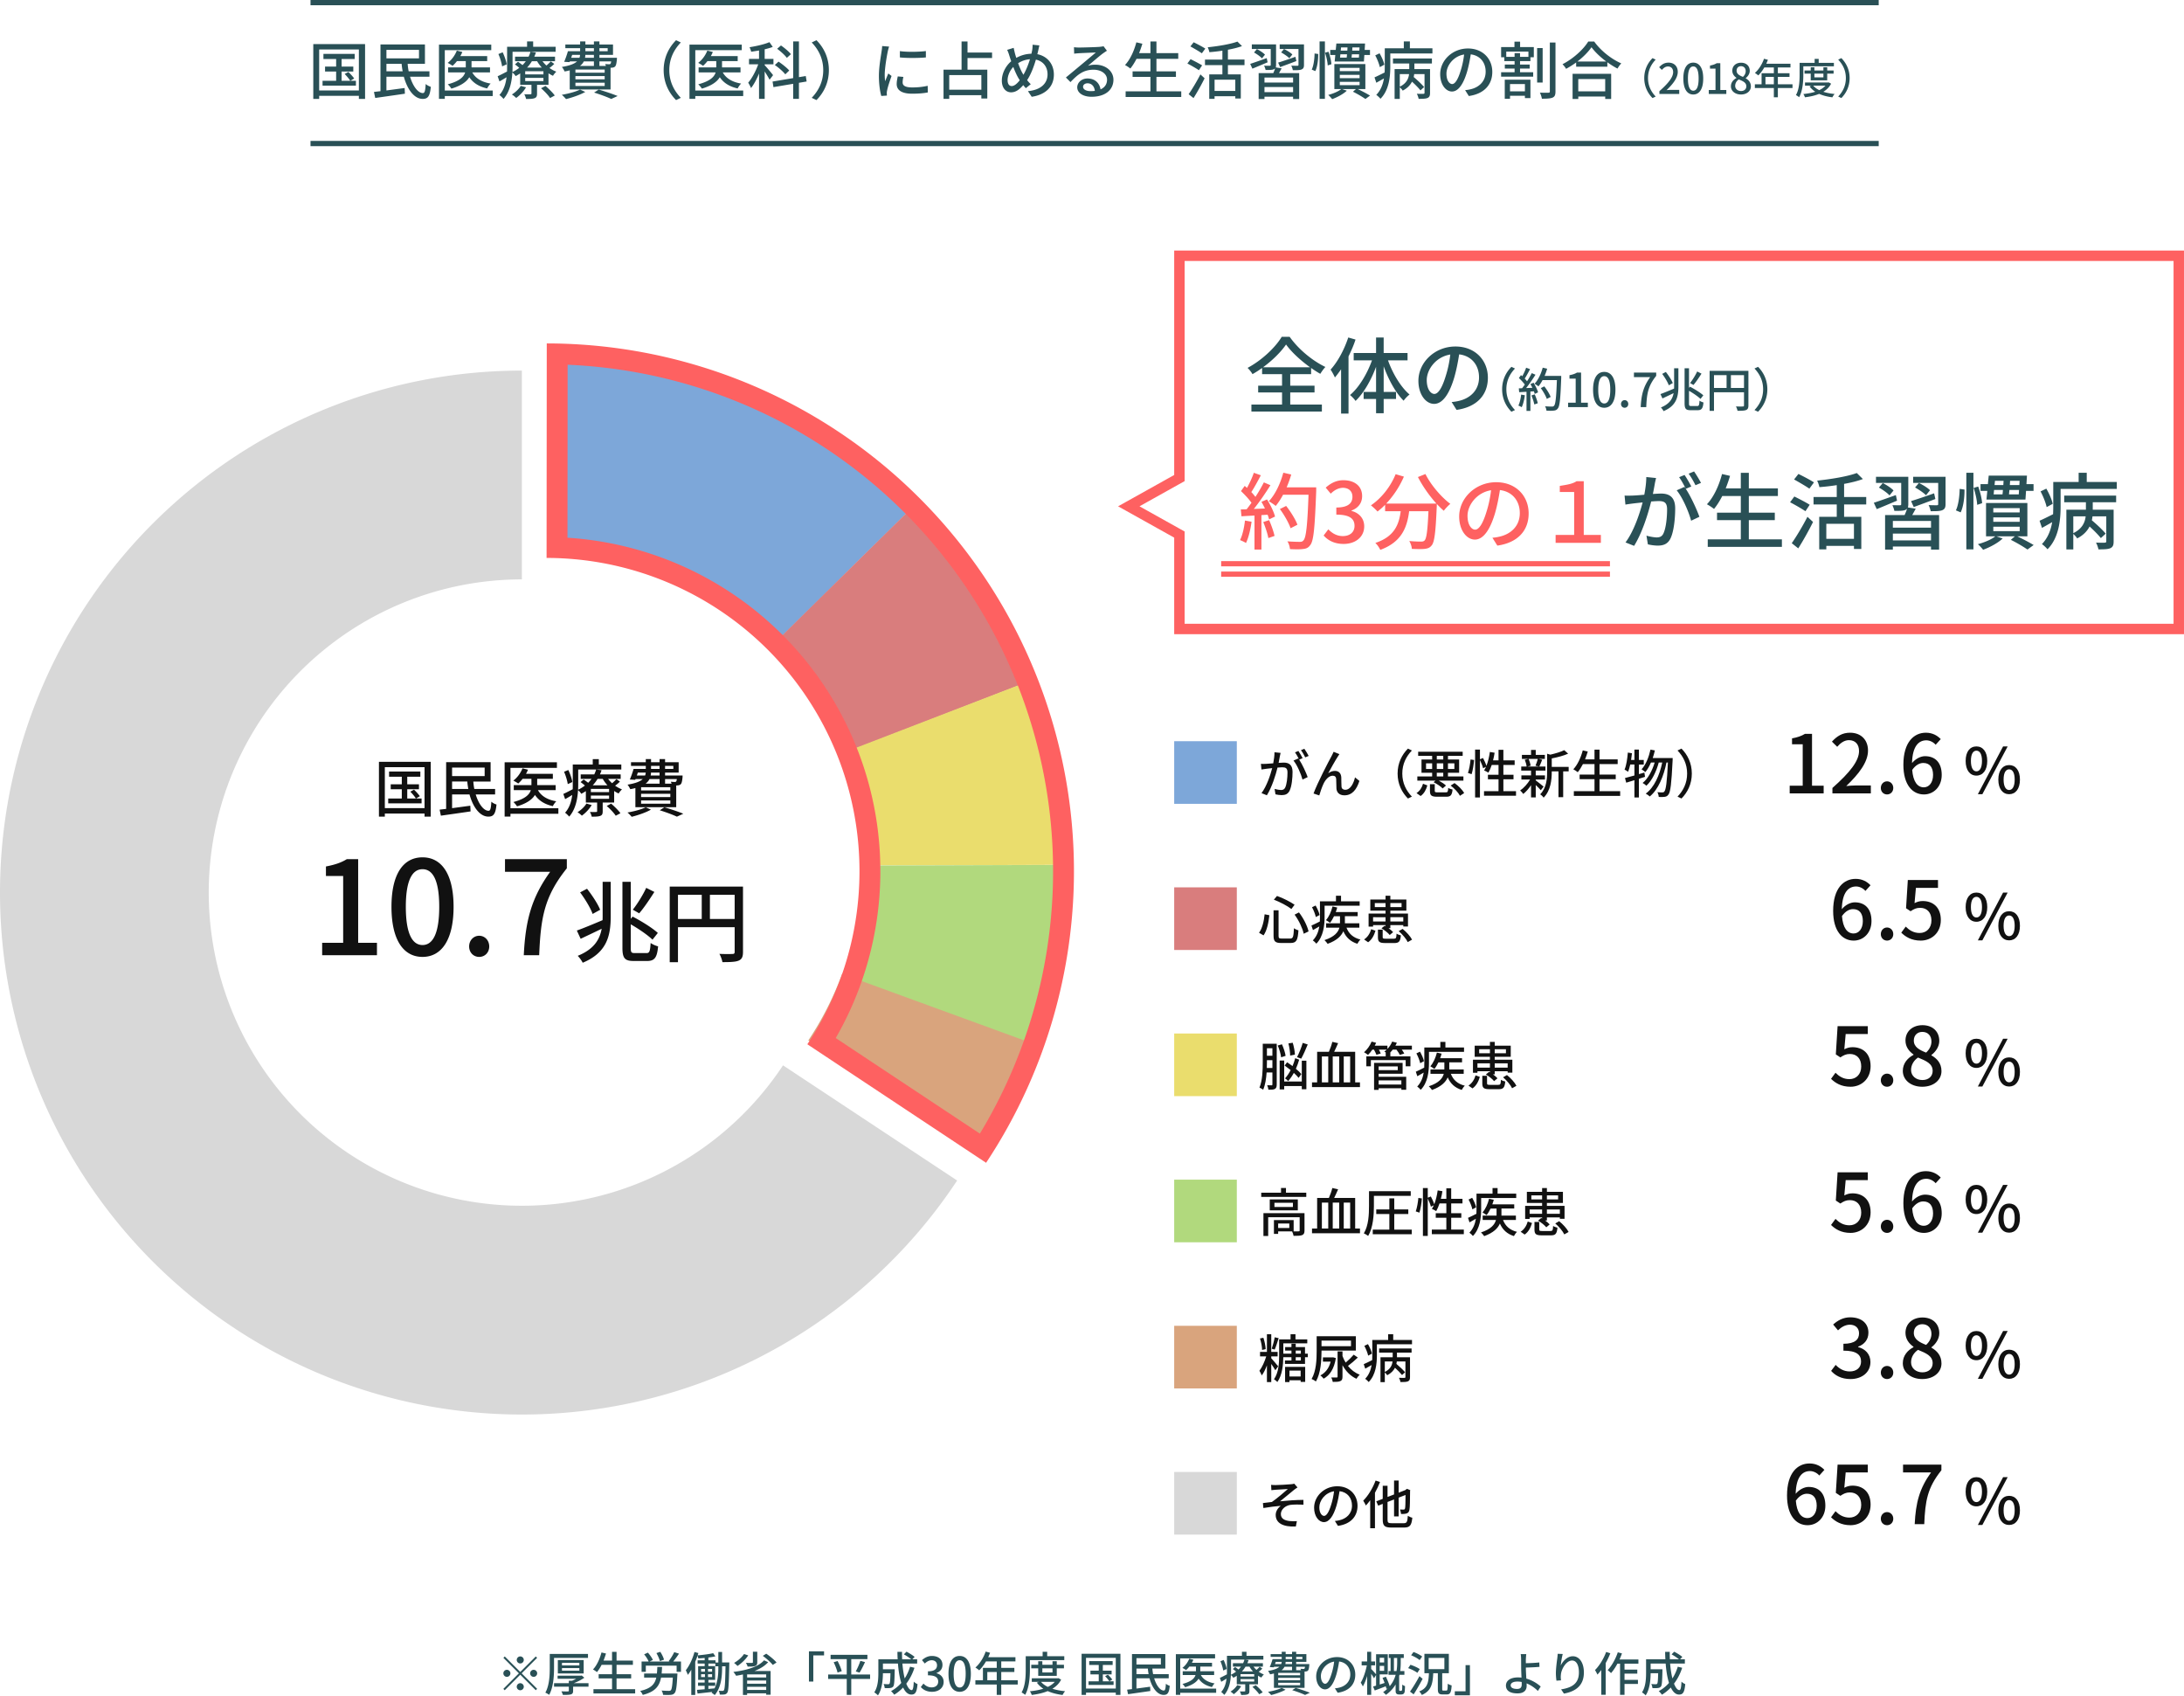 <svg width="837" height="650" viewBox="0 0 837 650" fill="none" xmlns="http://www.w3.org/2000/svg"><path d="M200.739 636.03a1.36 1.36 0 0 0-1.35-1.35 1.36 1.36 0 0 0-1.35 1.35c0 .738.612 1.35 1.35 1.35a1.36 1.36 0 0 0 1.35-1.35zm-7.29-1.332-.522.522 5.94 5.94-5.958 5.958.522.522 5.958-5.958 5.94 5.94.522-.522-5.94-5.94 5.94-5.94-.522-.522-5.94 5.94-5.94-5.94zm.81 5.112a1.36 1.36 0 0 0-1.35 1.35c0 .738.612 1.35 1.35 1.35a1.36 1.36 0 0 0 1.35-1.35 1.36 1.36 0 0 0-1.35-1.35zm10.26 2.7a1.36 1.36 0 0 0 1.35-1.35 1.36 1.36 0 0 0-1.35-1.35 1.36 1.36 0 0 0-1.35 1.35c0 .738.612 1.35 1.35 1.35zm-6.48 3.78c0 .738.612 1.35 1.35 1.35a1.36 1.36 0 0 0 1.35-1.35 1.36 1.36 0 0 0-1.35-1.35 1.36 1.36 0 0 0-1.35 1.35zm14.292-11.034h13.014v-1.53h-14.652v5.346c0 2.808-.144 6.732-1.692 9.486.414.162 1.134.576 1.458.846 1.638-2.916 1.872-7.326 1.872-10.332v-3.816zm3.042 3.888h6.66v.99h-6.66v-.99zm0-1.998h6.66v.972h-6.66v-.972zm8.316 4.068v-5.148h-9.9v5.148h9.9zm1.854 3.726h-5.652c1.422-.54 2.916-1.296 4.05-2.088l-.99-.864-.36.072h-8.892v1.17h7.128c-.504.288-1.062.558-1.602.774h-1.224v.936h-5.67v1.332h5.67v1.512c0 .234-.09.306-.378.306-.306.018-1.422.018-2.466-.036.198.378.468.972.558 1.368 1.44.018 2.412 0 3.078-.198.666-.216.846-.594.846-1.404v-1.548h5.904v-1.332zm10.746 2.304v-4.14h5.598v-1.602h-5.598v-3.6h6.264v-1.638h-6.264v-3.348h-1.728v3.348h-3.258c.342-.864.666-1.782.936-2.7l-1.728-.396c-.666 2.52-1.8 4.986-3.258 6.516.45.234 1.188.72 1.53 1.008.63-.756 1.224-1.71 1.782-2.79h3.996v3.6h-5.13v1.602h5.13v4.14h-7.128v1.62h15.984v-1.62h-7.128zm18.18-11.322c-.198-.846-.81-2.07-1.422-3.006l-1.476.486c.558.972 1.134 2.25 1.332 3.078l1.566-.558zm-.9 5.31c.072-.792.126-1.62.162-2.52h-1.818c-.036.918-.072 1.746-.162 2.52h-4.896v1.566h4.662c-.576 2.538-2.034 4.176-6.174 5.112.378.378.81 1.062.99 1.512 4.77-1.188 6.39-3.366 7.002-6.624h4.518c-.18 3.168-.414 4.518-.774 4.86-.216.18-.432.216-.774.216-.45 0-1.602-.018-2.772-.126.324.468.54 1.152.576 1.656 1.152.054 2.286.054 2.898 0 .666-.054 1.116-.198 1.512-.666.594-.63.846-2.376 1.062-6.786.036-.234.036-.72.036-.72h-6.048zm4.428-4.59a36.69 36.69 0 0 0 2.232-3.024l-1.836-.576c-.486 1.062-1.386 2.52-2.124 3.438l.396.162h-7.722l1.26-.612c-.324-.81-1.152-1.962-1.908-2.808l-1.44.666c.72.828 1.422 1.944 1.746 2.754h-2.718v3.942h1.62v-2.376h11.808v2.376h1.674v-3.942h-2.988zm17.298 2.268c0 2.448-.162 5.49-1.458 8.01-.792.072-1.584.144-2.358.216v-1.206h2.628v-1.242h-2.628v-1.026h2.592v-5.256h-2.592v-.99h2.664v1.044h1.152v.45zm-6.606 2.592h1.476v1.098h-1.476v-1.098zm0-2.034h1.476v1.044h-1.476v-1.044zm2.646 1.044v-1.044h1.566v1.044h-1.566zm0 2.088v-1.098h1.566v1.098h-1.566zm5.4-5.598v-4.032h-1.44v4.032h-1.08v-.846h-2.736v-1.062c.99-.108 1.908-.27 2.7-.45l-.864-1.206c-1.476.36-3.906.648-5.958.846.108-.306.198-.612.288-.9l-1.494-.396c-.72 2.646-1.962 5.274-3.33 7.002.234.414.666 1.35.774 1.764.468-.576.918-1.242 1.332-1.98v9.666h1.512v-12.708c.324-.756.612-1.548.882-2.322.126.306.252.72.306 1.044.774-.054 1.602-.108 2.43-.198v.9h-2.7v1.26h2.7v.99h-2.502v5.256h2.502v1.026h-2.538v1.242h2.538v1.332c-1.116.09-2.124.18-2.952.234l.234 1.404c1.566-.162 3.6-.396 5.652-.63l-.288.342c.378.198.936.612 1.206.882 2.484-2.916 2.826-7.164 2.826-10.602v-.432h1.314c-.126 6.426-.27 8.658-.612 9.144-.144.234-.288.288-.522.288-.288 0-.828-.018-1.476-.054.234.414.378 1.044.414 1.458a10.92 10.92 0 0 0 1.764-.036c.486-.09.792-.234 1.116-.702.486-.738.594-3.258.756-10.836 0-.18.018-.72.018-.72h-2.772zm13.482-4.122h-1.674v3.996c0 .216-.09.27-.396.288-.27.018-1.314.018-2.286-.036.252.414.54 1.008.666 1.458 1.278 0 2.196 0 2.844-.234.648-.234.846-.63.846-1.44v-4.032zm-5.076.882c-.882 1.314-2.358 2.592-3.816 3.402.378.27 1.026.864 1.314 1.17 1.458-.954 3.096-2.466 4.104-4.05l-1.602-.522zm8.496 8.982h-7.308v-1.188h7.308v1.188zm-7.308 4.788v-1.206h7.308v1.206h-7.308zm0-3.618h7.308v1.224h-7.308v-1.224zm6.48-7.74c-2.196 2.538-6.93 3.87-11.754 4.446.342.36.846 1.08 1.062 1.476a44.433 44.433 0 0 0 2.61-.504v7.848h1.602v-.63h7.308v.54h1.692v-9.072h-6.21c2.124-.828 3.978-1.926 5.274-3.402l-1.584-.702zm-.468-1.71c1.386 1.008 3.06 2.484 3.816 3.474l1.44-.936c-.828-1.008-2.538-2.412-3.942-3.366l-1.314.828zm17.676 9.846h1.674v-10.026h4.122v-1.548h-5.796v11.574zm23.436-2.7h-7.218v-5.904h6.192v-1.638h-14.112v1.638h6.192v5.904h-7.128v1.692h7.128v6.12h1.728v-6.12h7.218v-1.692zm-13.968-4.698c.648 1.26 1.26 2.934 1.494 3.96l1.602-.54c-.234-1.044-.918-2.646-1.584-3.888l-1.512.468zm9.918 3.978c.666-1.008 1.458-2.628 2.106-4.032l-1.782-.486c-.396 1.26-1.152 2.97-1.764 4.05l1.44.468zm19.368-2.268c-.522 1.656-1.188 3.15-2.052 4.482-.414-1.602-.702-3.546-.882-5.688h5.652v-1.638h-1.836l.864-.918c-.702-.612-2.052-1.44-3.114-1.998l-1.008 1.026c.954.522 2.124 1.296 2.826 1.89h-3.474c-.054-.936-.072-1.89-.054-2.862h-1.764c0 .954.036 1.926.09 2.862h-7.398v5.094c0 2.322-.126 5.418-1.566 7.578.378.216 1.116.81 1.404 1.152 1.584-2.322 1.89-5.922 1.908-8.478h2.88c-.054 2.718-.162 3.744-.36 3.996-.126.162-.306.216-.558.216-.288 0-.99-.018-1.728-.09.252.432.414 1.08.45 1.566.864.036 1.674.036 2.124-.036.486-.054.828-.198 1.152-.576.378-.504.468-2.052.558-5.958v-.648h-4.518v-2.178h5.76c.216 2.808.63 5.382 1.278 7.416-1.098 1.278-2.43 2.322-3.924 3.15.378.306.972 1.008 1.224 1.368a16.542 16.542 0 0 0 3.402-2.754c.81 1.692 1.854 2.7 3.168 2.7 1.476 0 2.088-.846 2.358-4.014-.45-.162-1.044-.54-1.44-.936-.108 2.322-.324 3.24-.792 3.24-.756 0-1.458-.936-2.07-2.466 1.314-1.728 2.376-3.762 3.132-6.084l-1.692-.414zm8.442 9.612c2.43 0 4.428-1.404 4.428-3.798 0-1.782-1.206-2.934-2.736-3.312v-.09c1.404-.522 2.286-1.584 2.286-3.114 0-2.196-1.674-3.42-4.05-3.42-1.53 0-2.754.666-3.798 1.602l1.08 1.296c.756-.738 1.62-1.242 2.646-1.26 1.26.018 2.034.756 2.034 1.926 0 1.332-.864 2.322-3.474 2.322v1.53c2.988 0 3.924.954 3.924 2.43 0 1.368-1.026 2.196-2.52 2.196-1.368 0-2.358-.666-3.132-1.458l-1.008 1.332c.882.99 2.232 1.818 4.32 1.818zm10.571 0c2.592 0 4.284-2.304 4.284-6.912 0-4.572-1.692-6.822-4.284-6.822-2.61 0-4.284 2.232-4.284 6.822 0 4.608 1.674 6.912 4.284 6.912zm0-1.638c-1.35 0-2.304-1.44-2.304-5.274 0-3.798.954-5.184 2.304-5.184 1.35 0 2.304 1.386 2.304 5.184 0 3.834-.954 5.274-2.304 5.274zm10.59-2.772v-3.186h3.618v3.186h-3.618zm11.664 0h-6.318v-3.186h5.022v-1.566h-5.022v-2.484h5.436v-1.62h-10.422c.234-.54.486-1.134.702-1.692l-1.692-.45c-.828 2.394-2.268 4.68-3.924 6.102.414.252 1.134.792 1.458 1.08.918-.9 1.818-2.088 2.592-3.42h4.122v2.484H376.7v4.752h-2.898v1.62h8.19v3.978h1.728v-3.978h6.318v-1.62zm4.662-7.74h13.176v-1.494h-6.552v-1.692h-1.746v1.692h-6.48v5.076c0 2.61-.126 6.264-1.584 8.82.36.162 1.062.648 1.368.918 1.566-2.736 1.818-6.912 1.818-9.738v-3.582zm8.658 3.168v1.584h-3.888v-1.584h3.888zm1.638 2.88v-2.88h2.754v-1.368h-2.754v-1.368h-1.638v1.368h-3.888v-1.368h-1.584v1.368h-2.664v1.368h2.664v2.88h7.11zm-.756 2.286c-.684.792-1.602 1.422-2.664 1.944-1.08-.522-1.962-1.17-2.61-1.944h5.274zm1.404-1.404-.306.054h-9.918v1.35h2.754l-.81.306a9.582 9.582 0 0 0 2.484 2.322c-1.566.504-3.33.81-5.148.99.27.342.576.99.702 1.404 2.196-.27 4.302-.72 6.12-1.476 1.656.738 3.582 1.224 5.706 1.494.198-.432.63-1.098.972-1.44-1.782-.18-3.438-.486-4.878-.954 1.422-.864 2.592-1.998 3.348-3.492l-1.026-.558zm19.523 1.206 1.098-.666c-.342-.504-1.062-1.314-1.674-1.872l-1.062.576c.594.594 1.278 1.404 1.602 1.962h-2.484v-2.664h3.366v-1.422h-3.366v-2.178h3.762v-1.476h-8.982v1.476h3.654v2.178h-3.186v1.422h3.186v2.664h-3.906v1.386h9.594v-1.386h-1.602zm-8.964 2.772V635.22h11.412v11.772h-11.412zm-1.692-13.32v15.75h1.692v-.882h11.412v.882h1.782v-15.75h-14.886zm21.024 7.812v-2.142h4.374c.054.738.162 1.44.288 2.142h-4.662zm9.36-6.156v2.448h-9.36v-2.448h9.36zm3.006 7.722v-1.566h-5.976a16.168 16.168 0 0 1-.288-2.142h4.968v-5.562h-12.78v13.428c-.684.072-1.314.144-1.872.216l.36 1.728c2.286-.324 5.508-.774 8.532-1.224l-.072-1.638c-1.746.234-3.582.486-5.238.702v-3.942h5.004c1.008 3.69 3.006 6.372 5.418 6.372 1.44 0 2.07-.666 2.34-3.474-.468-.144-1.098-.45-1.476-.81-.108 1.872-.27 2.61-.792 2.61-1.386.018-2.862-1.908-3.708-4.698h5.58zm18.18 3.96h-13.77v-11.592h13.356v-1.602h-15.03v15.588h1.674v-.792h13.77v-1.602zm-.774-5.202v-1.44h-5.31v-1.8h4.5v-1.44h-7.722c.216-.378.414-.774.576-1.188l-1.584-.396c-.522 1.35-1.494 2.682-2.628 3.528.396.198 1.08.594 1.404.846.432-.378.864-.846 1.26-1.35h2.538v1.8h-5.076v1.44h4.896c-.378 1.26-1.584 2.52-5.004 3.42.36.306.828.882 1.044 1.242 2.898-.864 4.41-2.034 5.148-3.276 1.116 1.638 2.79 2.7 5.148 3.222.198-.45.648-1.062.99-1.404-2.52-.414-4.338-1.494-5.274-3.204h5.094zm4.788-2.322c-.126-.9-.612-2.34-1.152-3.456l-1.224.504c.504 1.134.936 2.61 1.062 3.546l1.314-.594zm4.05 6.192c-.558.936-1.548 1.854-2.556 2.484.378.216.972.702 1.242.99 1.026-.738 2.16-1.89 2.826-3.06l-1.512-.414zm5.832.684c.972.828 2.106 2.034 2.592 2.808l1.35-.72c-.54-.792-1.71-1.926-2.664-2.754l-1.278.666zm.684-3.978h-5.238v-.918h5.238v.918zm0 1.926h-5.238v-.936h5.238v.936zm-1.818-5.724c.36.648.828 1.26 1.35 1.836h-4.23a10.927 10.927 0 0 0 1.386-1.836h1.494zm3.924.054c-.288.342-.792.81-1.242 1.188a8.136 8.136 0 0 1-1.134-1.242h3.6v-1.296h-5.958c.18-.396.342-.81.468-1.206l-1.566-.198a7.499 7.499 0 0 1-.54 1.404h-3.888v1.296h3.096a8.98 8.98 0 0 1-.954 1.116c-.414-.324-.9-.684-1.296-.954l-.882.756c.396.288.864.648 1.242.99-.576.45-1.224.864-1.962 1.206.018-.522.036-1.026.036-1.494v-4.32h12.384v-1.44h-6.462v-1.548h-1.746v1.548h-5.742v5.76c0 .432 0 .882-.018 1.35-1.044.54-1.998 1.044-2.7 1.35l.522 1.494c.666-.36 1.35-.774 2.034-1.206-.216 1.818-.756 3.672-2.052 5.112.324.198.936.81 1.188 1.116 1.818-2.034 2.394-5.04 2.538-7.596.342.252.738.702.936 1.044.468-.234.9-.504 1.314-.774v3.276h3.24v2.466c0 .198-.072.252-.306.252-.234.018-.99.018-1.764 0 .216.36.432.936.522 1.35 1.134 0 1.89-.018 2.466-.234.54-.216.684-.576.684-1.314v-2.52h3.294v-3.312c.414.288.846.522 1.296.72.198-.378.648-.9.954-1.188a8.449 8.449 0 0 1-1.98-1.062 9.365 9.365 0 0 0 1.386-1.17l-1.008-.72zm6.156-1.872h2.268a2.734 2.734 0 0 1-.18.846h-2.376l.288-.846zm3.798-1.926h2.448v.882h-2.448v-.882zm6.408 0v.882h-2.376v-.882h2.376zm-3.96 2.772h-2.556c.054-.27.09-.558.09-.846h2.466v.846zm4.968 1.026c-.054.396-.126.612-.216.702-.09.108-.216.126-.378.126-.198 0-.648-.018-1.152-.072a4 4 0 0 1 .234.558h-1.872v-1.314h3.384zm-1.872 3.258h-8.406v-.918h8.406v.918zm0 1.908h-8.406v-.936h8.406v.936zm0 1.908h-8.406v-.936h8.406v.936zm-3.096-7.074v1.314h-4.014c.522-.396.882-.828 1.116-1.314h2.898zm-6.948 8.082h11.736v-6.246c.144 0 .27-.018.36-.018.36-.018.702-.108.954-.36.27-.306.396-.882.504-1.998 0-.18.018-.486.018-.486h-5.04v-.846h3.906v-2.97h-3.906v-.9h-1.584v.9h-2.448v-.9h-1.512v.9h-4.248v1.044h4.248v.882h-3.51c-.288 1.008-.702 2.196-1.08 3.042l1.548.09.09-.216h2.07c-.738.684-2.052 1.224-4.374 1.602.27.288.648.936.792 1.296.54-.09 1.026-.198 1.476-.324v5.508zm2.97.018c-1.242.63-3.402 1.188-5.256 1.512.378.27.954.9 1.224 1.224 1.8-.45 4.068-1.224 5.526-2.052l-1.494-.684zm4.032.864c1.926.594 3.834 1.314 4.932 1.836l1.836-.846c-1.296-.54-3.492-1.278-5.436-1.854l-1.332.864zm12.636-2.448c-.72 0-1.638-.936-1.638-2.988 0-2.196 1.872-4.986 5.076-5.508a24.697 24.697 0 0 1-.972 4.59c-.828 2.754-1.692 3.906-2.466 3.906zm4.788 3.438c4.356-.612 6.75-3.204 6.75-6.93 0-3.744-2.718-6.732-7.002-6.732-4.464 0-7.974 3.438-7.974 7.398 0 2.97 1.62 4.968 3.384 4.968 1.782 0 3.258-2.034 4.338-5.67.486-1.674.81-3.402 1.062-5.004 2.736.342 4.284 2.376 4.284 4.968 0 2.88-2.034 4.536-4.32 5.058-.432.108-.954.198-1.584.252l1.062 1.692zm17.82-13.392v1.782h-1.71v-1.782h1.71zm-1.71 5.004v-1.908h1.71v1.908h-1.71zm5.454.072v-5.022h1.242v1.566c0 1.026-.036 2.214-.252 3.456h-.99zm2.34 7.596c-.126 0-.216-.036-.27-.09-.054-.054-.072-.18-.072-.288v-5.31c.036-.162.09-.306.126-.468h1.89v-1.44h-1.62c.18-1.242.216-2.412.216-3.438v-1.584h1.17v-1.44h-5.742v1.44h.684v5.022h-.792v1.44h2.736a11.28 11.28 0 0 1-2.286 4.374c-.306-1.044-.9-2.484-1.458-3.636l-1.296.45c.288.594.558 1.278.81 1.944-.648.198-1.278.414-1.89.594v-3.888h3.096v-7.704h-4.482v7.704c-.36-.45-1.44-1.656-1.872-2.052v-1.386h1.494v-1.512h-1.494v-3.708h-1.548v3.708h-2.106v1.512h1.98c-.45 2.34-1.368 5.058-2.34 6.624.252.36.63.99.81 1.44.612-.99 1.188-2.448 1.656-4.014v7.236h1.548v-8.064c.414.612.864 1.296 1.08 1.728l.792-1.296v4.104c-.414.126-.81.252-1.152.342l.648 1.512c1.242-.45 2.754-1.026 4.212-1.602.108.36.198.702.252.99l.504-.198c-.504.504-1.098.99-1.764 1.458.324.234.846.738 1.08 1.026 1.692-1.206 2.88-2.574 3.708-3.978v2.088c0 .882.054 1.17.324 1.422.234.252.612.324.99.324h.81c.306 0 .612-.072.828-.198.252-.18.414-.414.504-.774.054-.378.144-1.35.144-2.232-.324-.126-.828-.378-1.062-.594.018.864-.018 1.602-.054 1.908a.836.836 0 0 1-.144.414c-.072.072-.18.09-.324.09h-.324zm8.478-13.158c-.72-.594-2.16-1.332-3.312-1.728l-.918 1.242c1.17.468 2.592 1.242 3.258 1.854l.972-1.368zm-.918 4.824c-.792-.576-2.358-1.278-3.564-1.656l-.882 1.278c1.242.432 2.772 1.206 3.528 1.8l.918-1.422zm-.126 2.7c-1.116 2.124-2.61 4.518-3.618 5.922l1.404 1.044c1.134-1.728 2.394-3.96 3.438-5.94l-1.224-1.026zm3.528-7.002h6.03v4.32h-6.03v-4.32zm5.652 12.528c-.378 0-.45-.09-.45-.666v-5.976h2.538v-7.434h-9.36v7.434h1.728c-.144 3.528-.54 5.724-3.726 6.966.342.288.828.936.99 1.35 3.6-1.512 4.194-4.212 4.392-8.316h1.764v5.994c0 1.62.342 2.124 1.836 2.124h1.602c1.278 0 1.692-.738 1.854-3.456-.45-.108-1.134-.378-1.494-.648-.054 2.232-.126 2.628-.522 2.628h-1.152zm10.17-9.756h-1.674v10.026h-4.122v1.548h5.796V638.01zm19.854 7.362c0 1.206-.54 1.764-1.782 1.764-1.494 0-2.448-.45-2.448-1.386 0-.882.954-1.44 2.592-1.44.558 0 1.098.054 1.62.162.018.36.018.666.018.9zm7.272.846c-1.26-1.152-3.204-2.394-5.508-3.042-.072-1.458-.18-3.096-.18-4.23 1.44-.036 3.654-.126 5.22-.27l-.072-1.692c-1.548.18-3.726.27-5.148.288 0-.576-.018-1.116 0-1.566.036-.612.09-1.476.162-1.908h-2.142c.09.378.144 1.152.162 1.908 0 .756.018 2.034.018 3.096 0 1.008.072 2.592.126 3.996a15.636 15.636 0 0 0-1.314-.072c-3.15 0-4.644 1.386-4.644 3.114 0 2.196 1.944 3.006 4.428 3.006 2.646 0 3.51-1.368 3.51-2.88 0-.252 0-.576-.018-.954 1.728.702 3.222 1.8 4.32 2.898l1.08-1.692zm6.506-12.546c-.018.468-.072 1.08-.144 1.674-.234 1.62-.54 4.068-.54 5.742 0 1.17.126 2.214.216 2.88l1.746-.126c-.108-.846-.126-1.458-.054-2.052.144-2.34 2.124-5.544 4.284-5.544 1.71 0 2.628 1.818 2.628 4.59 0 4.41-2.916 5.85-6.822 6.462l1.08 1.62c4.536-.828 7.65-3.114 7.65-8.082 0-3.834-1.8-6.228-4.23-6.228-2.142 0-3.87 1.908-4.644 3.546.108-1.134.45-3.294.774-4.41l-1.944-.072zm18.576-.702c-.972 2.628-2.574 5.256-4.284 6.948.288.378.774 1.314.936 1.728a16.269 16.269 0 0 0 1.476-1.764v9.504h1.692v-12.15a28.623 28.623 0 0 0 1.782-3.762l-1.602-.504zm12.366 4.482v-1.602h-7.236c.342-.756.648-1.548.936-2.322l-1.602-.432c-.864 2.592-2.304 5.184-3.888 6.84.378.252 1.026.846 1.296 1.134.864-.954 1.692-2.214 2.448-3.618h1.008v11.952h1.71v-4.176h5.148v-1.566h-5.148v-2.394h4.896v-1.53h-4.896v-2.286h5.328zm15.084 1.17c-.522 1.656-1.188 3.15-2.052 4.482-.414-1.602-.702-3.546-.882-5.688h5.652v-1.638h-1.836l.864-.918c-.702-.612-2.052-1.44-3.114-1.998l-1.008 1.026c.954.522 2.124 1.296 2.826 1.89h-3.474c-.054-.936-.072-1.89-.054-2.862h-1.764c0 .954.036 1.926.09 2.862h-7.398v5.094c0 2.322-.126 5.418-1.566 7.578.378.216 1.116.81 1.404 1.152 1.584-2.322 1.89-5.922 1.908-8.478h2.88c-.054 2.718-.162 3.744-.36 3.996-.126.162-.306.216-.558.216-.288 0-.99-.018-1.728-.09.252.432.414 1.08.45 1.566.864.036 1.674.036 2.124-.036.486-.054.828-.198 1.152-.576.378-.504.468-2.052.558-5.958v-.648h-4.518v-2.178h5.76c.216 2.808.63 5.382 1.278 7.416-1.098 1.278-2.43 2.322-3.924 3.15.378.306.972 1.008 1.224 1.368a16.542 16.542 0 0 0 3.402-2.754c.81 1.692 1.854 2.7 3.168 2.7 1.476 0 2.088-.846 2.358-4.014-.45-.162-1.044-.54-1.44-.936-.108 2.322-.324 3.24-.792 3.24-.756 0-1.458-.936-2.07-2.466 1.314-1.728 2.376-3.762 3.132-6.084l-1.692-.414zM134.272 30.96l1.464-.888c-.456-.672-1.416-1.752-2.232-2.496l-1.416.768c.792.792 1.704 1.872 2.136 2.616h-3.312v-3.552h4.488v-1.896h-4.488v-2.904h5.016V20.64h-11.976v1.968h4.872v2.904h-4.248v1.896h4.248v3.552h-5.208v1.848h12.792V30.96h-2.136zm-11.952 3.696V18.96h15.216v15.696H122.32zm-2.256-17.76v21h2.256V36.72h15.216v1.176h2.376v-21h-19.848zm28.032 10.416v-2.856h5.832c.072.984.216 1.92.384 2.856h-6.216zm12.48-8.208v3.264h-12.48v-3.264h12.48zm4.008 10.296v-2.088h-7.968a21.557 21.557 0 0 1-.384-2.856h6.624V17.04h-17.04v17.904c-.912.096-1.752.192-2.496.288l.48 2.304c3.048-.432 7.344-1.032 11.376-1.632l-.096-2.184c-2.328.312-4.776.648-6.984.936V29.4h6.672c1.344 4.92 4.008 8.496 7.224 8.496 1.92 0 2.76-.888 3.12-4.632-.624-.192-1.464-.6-1.968-1.08-.144 2.496-.36 3.48-1.056 3.48-1.848.024-3.816-2.544-4.944-6.264h7.44zm24.24 5.28h-18.36V19.224h17.808v-2.136h-20.04v20.784h2.232v-1.056h18.36V34.68zm-1.032-6.936v-1.92h-7.08v-2.4h6v-1.92h-10.296c.288-.504.552-1.032.768-1.584l-2.112-.528c-.696 1.8-1.992 3.576-3.504 4.704.528.264 1.44.792 1.872 1.128a13.515 13.515 0 0 0 1.68-1.8h3.384v2.4h-6.768v1.92h6.528c-.504 1.68-2.112 3.36-6.672 4.56.48.408 1.104 1.176 1.392 1.656 3.864-1.152 5.88-2.712 6.864-4.368 1.488 2.184 3.72 3.6 6.864 4.296.264-.6.864-1.416 1.32-1.872-3.36-.552-5.784-1.992-7.032-4.272h6.792zm6.384-3.096c-.168-1.2-.816-3.12-1.536-4.608l-1.632.672c.672 1.512 1.248 3.48 1.416 4.728l1.752-.792zm5.4 8.256c-.744 1.248-2.064 2.472-3.408 3.312.504.288 1.296.936 1.656 1.32 1.368-.984 2.88-2.52 3.768-4.08l-2.016-.552zm7.776.912c1.296 1.104 2.808 2.712 3.456 3.744l1.8-.96c-.72-1.056-2.28-2.568-3.552-3.672l-1.704.888zm.912-5.304h-6.984v-1.224h6.984v1.224zm0 2.568h-6.984v-1.248h6.984v1.248zm-2.424-7.632c.48.864 1.104 1.68 1.8 2.448H202a14.57 14.57 0 0 0 1.848-2.448h1.992zm5.232.072c-.384.456-1.056 1.08-1.656 1.584a10.848 10.848 0 0 1-1.512-1.656h4.8V21.72h-7.944c.24-.528.456-1.08.624-1.608l-2.088-.264a9.999 9.999 0 0 1-.72 1.872h-5.184v1.728h4.128c-.36.504-.792 1.008-1.272 1.488-.552-.432-1.2-.912-1.728-1.272l-1.176 1.008a20.99 20.99 0 0 1 1.656 1.32c-.768.6-1.632 1.152-2.616 1.608.024-.696.048-1.368.048-1.992v-5.76h16.512v-1.92h-8.616v-2.064H202v2.064h-7.656v7.68c0 .576 0 1.176-.024 1.8-1.392.72-2.664 1.392-3.6 1.8l.696 1.992a47.11 47.11 0 0 0 2.712-1.608c-.288 2.424-1.008 4.896-2.736 6.816.432.264 1.248 1.08 1.584 1.488 2.424-2.712 3.192-6.72 3.384-10.128.456.336.984.936 1.248 1.392.624-.312 1.2-.672 1.752-1.032v4.368h4.32v3.288c0 .264-.096.336-.408.336-.312.024-1.32.024-2.352 0 .288.48.576 1.248.696 1.8 1.512 0 2.52-.024 3.288-.312.72-.288.912-.768.912-1.752v-3.36h4.392V28.08c.552.384 1.128.696 1.728.96.264-.504.864-1.2 1.272-1.584-.912-.336-1.8-.816-2.64-1.416a12.487 12.487 0 0 0 1.848-1.56l-1.344-.96zm8.208-2.496h3.024a3.646 3.646 0 0 1-.24 1.128h-3.168l.384-1.128zm5.064-2.568h3.264v1.176h-3.264v-1.176zm8.544 0v1.176h-3.168v-1.176h3.168zm-5.28 3.696H224.2c.072-.36.12-.744.12-1.128h3.288v1.128zm6.624 1.368c-.072.528-.168.816-.288.936-.12.144-.288.168-.504.168-.264 0-.864-.024-1.536-.096.12.216.216.48.312.744h-2.496V23.52h4.512zm-2.496 4.344h-11.208V26.64h11.208v1.224zm0 2.544h-11.208V29.16h11.208v1.248zm0 2.544h-11.208v-1.248h11.208v1.248zm-4.128-9.432v1.752h-5.352c.696-.528 1.176-1.104 1.488-1.752h3.864zm-9.264 10.776h15.648v-8.328c.192 0 .36-.024.48-.024.48-.024.936-.144 1.272-.48.36-.408.528-1.176.672-2.664 0-.24.024-.648.024-.648h-6.72v-1.128h5.208v-3.96h-5.208v-1.2h-2.112v1.2h-3.264v-1.2h-2.016v1.2h-5.664v1.392h5.664v1.176h-4.68c-.384 1.344-.936 2.928-1.44 4.056l2.064.12.12-.288h2.76c-.984.912-2.736 1.632-5.832 2.136.36.384.864 1.248 1.056 1.728a18.62 18.62 0 0 0 1.968-.432v7.344zm3.96.024c-1.656.84-4.536 1.584-7.008 2.016.504.36 1.272 1.2 1.632 1.632 2.4-.6 5.424-1.632 7.368-2.736l-1.992-.912zm5.376 1.152c2.568.792 5.112 1.752 6.576 2.448l2.448-1.128c-1.728-.72-4.656-1.704-7.248-2.472l-1.776 1.152zm31.416 2.88 1.824-.864c-2.616-2.736-4.416-6.192-4.416-10.608s1.8-7.872 4.416-10.608l-1.824-.864c-2.736 2.76-4.752 6.6-4.752 11.472s2.016 8.712 4.752 11.472zm25.728-3.672h-18.36V19.224h17.808v-2.136h-20.04v20.784h2.232v-1.056h18.36V34.68zm-1.032-6.936v-1.92h-7.08v-2.4h6v-1.92h-10.296c.288-.504.552-1.032.768-1.584l-2.112-.528c-.696 1.8-1.992 3.576-3.504 4.704.528.264 1.44.792 1.872 1.128a13.515 13.515 0 0 0 1.68-1.8h3.384v2.4h-6.768v1.92h6.528c-.504 1.68-2.112 3.36-6.672 4.56.48.408 1.104 1.176 1.392 1.656 3.864-1.152 5.88-2.712 6.864-4.368 1.488 2.184 3.72 3.6 6.864 4.296.264-.6.864-1.416 1.32-1.872-3.36-.552-5.784-1.992-7.032-4.272h6.792zm19.32-6.984c-.792-1.008-2.448-2.4-3.816-3.336l-1.464 1.272c1.368 1.008 3 2.472 3.72 3.48l1.56-1.416zm-.648 6.264c-.84-1.008-2.664-2.448-4.104-3.408l-1.416 1.296c1.464 1.008 3.216 2.544 4.008 3.576l1.512-1.464zm-6.192 1.776c-.456-.624-2.496-3.072-3.216-3.816v-.336h3.36V22.56h-3.36v-3.672c1.128-.264 2.184-.552 3.096-.912l-1.272-1.824c-1.872.816-4.944 1.512-7.632 1.944.24.456.552 1.248.624 1.728.96-.144 1.992-.288 3.024-.48v3.216h-3.84v2.088h3.528c-.888 2.544-2.424 5.4-3.84 7.032.336.552.864 1.464 1.08 2.064 1.104-1.368 2.184-3.408 3.072-5.592v9.72h2.16V27.384c.72 1.104 1.536 2.448 1.872 3.168l1.344-1.752zm12.864 2.424-.336-2.088-2.616.432V15.864h-2.208v14.064l-7.896 1.32.336 2.136 7.56-1.272v5.76h2.208v-6.144l2.952-.504zm3.768-15.816-1.824.864c2.616 2.736 4.416 6.192 4.416 10.608s-1.8 7.872-4.416 10.608l1.824.864c2.736-2.76 4.752-6.6 4.752-11.472s-2.016-8.712-4.752-11.472zm31.968 4.176v2.424c2.76.288 7.248.264 9.96 0V19.56c-2.472.336-7.248.432-9.96.024zm-.816 9.696c-.216 1.032-.408 1.992-.408 2.928 0 2.304 1.872 3.696 5.904 3.696 2.568 0 4.536-.192 6.024-.48l-.048-2.544c-1.992.432-3.792.624-5.928.624-2.88 0-3.672-.84-3.672-1.92 0-.648.096-1.296.288-2.112l-2.16-.192zm-5.976-11.64c-.024.624-.12 1.368-.216 1.968-.264 1.896-1.032 5.928-1.032 9.48 0 3.216.432 6.024.912 7.68l2.16-.144a12.316 12.316 0 0 1-.048-.888c-.024-.264.048-.768.12-1.08.216-1.2 1.056-3.744 1.704-5.544l-1.248-.96c-.36.864-.84 2.016-1.2 2.976a17.682 17.682 0 0 1-.168-2.496c0-2.544.768-7.008 1.176-8.952.096-.432.336-1.368.504-1.824l-2.664-.216zm38.016 16.728h-12.312v-5.592h12.312v5.592zm4.104-12.144v-2.088h-9.408v-4.248h-2.28v10.8H361.6v11.184h2.184V36.48h12.312v1.272h2.28V26.688h-7.584v-4.464h9.408zm11.808 6.072c-.576-.936-1.248-2.472-1.824-4.08 1.344-.84 2.832-1.392 4.536-1.512-.648 2.136-1.536 4.296-2.496 5.952l-.216-.36zm-1.2 2.448c-.984 1.272-2.064 2.232-3.096 2.232-.984 0-1.56-.864-1.56-2.256 0-1.68.816-3.648 2.184-5.064.696 1.824 1.464 3.504 2.184 4.632l.288.456zm4.92-13.608c.024.552-.048 1.44-.144 2.016-.072.456-.192.936-.312 1.44-1.968.048-3.864.528-5.784 1.584a39.974 39.974 0 0 1-.504-1.656c-.168-.696-.36-1.488-.504-2.184l-2.496.768c.36.744.624 1.488.864 2.304.216.672.432 1.368.696 2.064-2.16 1.824-3.6 4.704-3.6 7.416 0 2.928 1.632 4.488 3.528 4.488 1.752 0 3.168-1.008 4.68-2.76.312.408.648.792.984 1.176l1.896-1.536c-.48-.456-.96-.984-1.392-1.56 1.368-2.016 2.496-4.944 3.36-7.848 2.76.576 4.464 2.736 4.464 5.64 0 3.36-2.448 5.976-7.512 6.432l1.44 2.16c5.016-.72 8.496-3.624 8.496-8.496 0-4.104-2.568-7.08-6.336-7.824.12-.432.216-.864.312-1.272.12-.528.312-1.488.48-2.088l-2.616-.264zm22.176 17.784c-1.608 0-2.832-.648-2.832-1.68 0-.744.72-1.32 1.704-1.32 1.584 0 2.616 1.152 2.808 2.904-.528.072-1.08.096-1.68.096zm5.016-17.208c-.264.096-.696.144-1.512.24-1.296.12-6.672.264-7.92.264-.576 0-1.296-.048-1.896-.12l.072 2.472c.528-.072 1.152-.12 1.752-.168 1.248-.072 5.304-.24 6.552-.288-1.2 1.032-3.936 3.312-5.256 4.416-1.392 1.152-4.368 3.648-6.216 5.16l1.752 1.776c2.808-2.976 5.064-4.752 8.856-4.752 2.904 0 5.16 1.584 5.16 3.816 0 1.728-.888 3-2.496 3.72-.336-2.28-2.04-4.176-4.992-4.176-2.328 0-3.936 1.632-3.936 3.384 0 2.136 2.208 3.624 5.496 3.624 5.328 0 8.376-2.712 8.376-6.528 0-3.312-2.952-5.76-6.936-5.76-.936 0-1.848.096-2.808.408 1.68-1.392 4.56-3.912 5.784-4.776a38.73 38.73 0 0 1 1.464-.984l-1.296-1.728zm20.28 17.28v-5.52h7.464v-2.136H443.2v-4.8h8.352v-2.184H443.2v-4.464h-2.304v4.464h-4.344a42.361 42.361 0 0 0 1.248-3.6l-2.304-.528c-.888 3.36-2.4 6.648-4.344 8.688.6.312 1.584.96 2.04 1.344.84-1.008 1.632-2.28 2.376-3.72h5.328v4.8h-6.84v2.136h6.84v5.52h-9.504v2.16h21.312v-2.16H443.2zm18.72-16.368c-1.032-.672-3.072-1.752-4.464-2.424l-1.248 1.584c1.416.792 3.408 1.944 4.392 2.64l1.32-1.8zm-1.224 6.432c-1.008-.648-3.048-1.704-4.416-2.376l-1.224 1.656c1.44.744 3.432 1.896 4.416 2.568l1.224-1.848zm-3.288 12.528c1.416-2.232 3.024-5.112 4.248-7.584l-1.608-1.488c-1.392 2.712-3.24 5.784-4.512 7.584l1.872 1.488zm16.008-2.736h-7.944v-4.32h7.944v4.32zm3.528-9.888v-2.136h-6.36v-3.768c1.992-.36 3.864-.816 5.4-1.392l-1.752-1.728c-2.64.984-7.296 1.752-11.4 2.184.264.504.552 1.344.648 1.872a63.752 63.752 0 0 0 4.992-.576v3.408H461.8v2.136h6.672v3.552h-5.04v9.36h2.04v-1.008h7.944v.888h2.112v-9.24h-4.944V24.96h6.36zm13.656.744c1.8-.648 4.08-1.488 6.216-2.304l-.36-1.632c-2.424.864-4.92 1.704-6.624 2.232l.768 1.704zm4.68-4.824c-.672-.696-2.088-1.56-3.192-2.088l-1.104 1.296c1.128.624 2.496 1.56 3.144 2.232l1.152-1.44zm-9.816 1.392c-2.352.84-4.704 1.68-6.336 2.208l.84 1.824c1.704-.672 3.792-1.584 5.832-2.424l-.336-1.608zm-.672-1.32c-.624-.696-1.992-1.584-3.096-2.136l-1.104 1.296c1.104.624 2.448 1.56 3.048 2.256l1.152-1.416zm10.776 10.68H484.6v-1.92h10.968v1.92zM484.6 35.304v-1.968h10.968v1.968H484.6zm4.32-9.48c.072-.24.12-.552.12-.96v-7.848h-9.288v1.752H487v6.096c0 .24-.072.336-.384.336-.288 0-1.2 0-2.16-.024.24.48.48 1.128.576 1.632 1.464 0 2.472.024 3.144-.264.216-.096.384-.216.504-.36-.168.576-.432 1.224-.696 1.824h-5.616v9.936h2.232v-.888h10.968v.888h2.328v-9.936h-7.728c.336-.576.672-1.2 1.008-1.824l-2.256-.36zm10.824-8.808h-9.312v1.752h7.2v6.072c0 .264-.072.336-.384.36-.312 0-1.368 0-2.376-.048.264.504.504 1.224.6 1.752 1.56 0 2.64 0 3.336-.288.72-.312.936-.792.936-1.776v-7.824zm16.68 1.152-.072 1.224h-2.52l.12-1.224h2.472zm4.536 1.224h-2.736l.072-1.224h2.736l-.072 1.224zm-2.976 2.688c.024-.384.072-.816.12-1.272h2.76l-.072 1.272h-2.808zm-4.296-1.272h2.544c-.024.456-.072.888-.12 1.272h-2.544l.12-1.272zm-2.184 2.76h11.208l.168-2.496h2.16v-1.944H523l.144-2.448h-10.992l-.24 2.448H509.8v1.944h1.944l-.24 2.496zm-7.704-3.072c-.024 2.064-.36 4.68-1.08 6.168l1.368.576c.816-1.656 1.128-4.392 1.104-6.552l-1.392-.192zm1.92 17.376h2.04V15.864h-2.04v22.008zm2.088-17.664c.552 1.584.984 3.624 1.032 4.872l1.416-.48c-.072-1.2-.528-3.192-1.128-4.776l-1.32.384zm5.664 11.16h7.584v1.272h-7.584v-1.272zm0-2.688h7.584v1.272h-7.584V28.68zm0-2.664h7.584v1.248h-7.584v-1.248zm9.792 8.112v-9.576h-11.88v9.576h2.664c-1.152.936-3.144 1.752-5.016 2.256.456.36 1.176 1.176 1.512 1.608 1.944-.72 4.224-1.92 5.616-3.24l-1.8-.624h5.304l-1.152 1.008c1.752.864 3.672 2.016 4.776 2.784l1.776-1.296c-1.152-.696-3-1.68-4.704-2.496h2.904zm7.272-9.336c-.216-1.176-1.032-3-1.824-4.368l-1.656.792c.768 1.44 1.512 3.336 1.752 4.512l1.728-.936zm5.928 3.6h3.552c-.192 1.704-.96 3.552-3.552 4.824v-4.824zm-2.616-4.056h6.24v2.136h-5.616v11.424h1.992v-4.464c.408.384.912.912 1.104 1.296 1.824-.936 2.928-2.16 3.576-3.432 1.248 1.128 2.544 2.448 3.24 3.336l1.392-1.272c-.84-1.032-2.568-2.664-3.984-3.84.096-.384.144-.768.192-1.128h3.96v7.152c0 .288-.096.384-.432.408-.312.024-1.392.024-2.52-.024.288.528.6 1.392.696 1.944 1.608 0 2.688-.024 3.432-.336.744-.36.936-.912.936-1.944v-9.12h-6v-2.136h6.72v-1.92h-14.928v1.92zm6.48-5.832v-2.64H538v2.64h-7.296v7.08c0 .696-.024 1.416-.048 2.184-1.488.744-2.856 1.44-3.888 1.872l.696 2.064c.936-.528 1.944-1.08 2.928-1.656-.384 2.256-1.2 4.512-2.952 6.312.432.264 1.296 1.08 1.608 1.488 3.288-3.264 3.768-8.496 3.768-12.24v-5.112h16.152v-1.992h-8.64zm16.2 13.704c-.96 0-2.184-1.248-2.184-3.984 0-2.928 2.496-6.648 6.768-7.344-.24 2.088-.696 4.248-1.296 6.12-1.104 3.672-2.256 5.208-3.288 5.208zm6.384 4.584c5.808-.816 9-4.272 9-9.24 0-4.992-3.624-8.976-9.336-8.976-5.952 0-10.632 4.584-10.632 9.864 0 3.96 2.16 6.624 4.512 6.624 2.376 0 4.344-2.712 5.784-7.56.648-2.232 1.08-4.536 1.416-6.672 3.648.456 5.712 3.168 5.712 6.624 0 3.84-2.712 6.048-5.76 6.744-.576.144-1.272.264-2.112.336l1.416 2.256zm21.504-4.584v2.784h-5.712v-2.784h5.712zm-7.728 5.64h2.016v-1.152h5.712v.888h2.112v-7.056h-9.84v7.32zm9.072-16.056h-3.216v-1.44h-2.088v1.44h-3.192v-2.016h8.496v2.016zm-3.192-5.832h-2.16v2.064h-5.112v3.912h1.224v1.488h3.936v1.296h-3.744v1.56h3.744v1.392h-5.16v1.704h12.288v-1.704h-5.04V26.28h3.696v-1.56h-3.696v-1.296h3.984v-1.488h1.296v-3.912h-5.256V15.96zm8.64 2.448h-2.112v13.224h2.112V18.408zm2.76-2.112v18.696c0 .408-.144.528-.504.528-.48.024-1.872.024-3.312-.024.336.648.672 1.68.768 2.328 1.872 0 3.288-.072 4.104-.432.84-.384 1.104-1.008 1.104-2.4V16.296h-2.16zm21.216 13.992v4.704h-10.32v-4.704h10.32zM602.68 37.92h2.184v-.936h10.32v.936h2.28v-9.648H602.68v9.648zm1.848-14.352c2.256-1.728 4.176-3.696 5.4-5.472 1.344 1.848 3.408 3.792 5.664 5.472h-11.064zm4.152-7.656c-1.824 3-5.76 6.6-9.864 8.688.456.456 1.104 1.248 1.368 1.776 1.32-.72 2.64-1.536 3.864-2.448v1.632H616v-1.704a31.26 31.26 0 0 0 3.888 2.424c.384-.672.912-1.44 1.464-1.992-3.768-1.632-7.824-4.8-10.392-8.376h-2.28zM633.314 37.568l1.216-.576c-1.744-1.824-2.944-4.128-2.944-7.072s1.2-5.248 2.944-7.072l-1.216-.576c-1.824 1.84-3.168 4.4-3.168 7.648 0 3.248 1.344 5.808 3.168 7.648zm2.64-1.568h7.6v-1.568h-2.944c-.576 0-1.312.048-1.92.112 2.496-2.384 4.304-4.736 4.304-7.008 0-2.128-1.392-3.536-3.552-3.536-1.536 0-2.576.672-3.584 1.76l1.04 1.024c.624-.72 1.392-1.312 2.32-1.312 1.312 0 2 .88 2 2.16 0 1.936-1.792 4.224-5.264 7.296V36zm12.981.208c2.304 0 3.808-2.048 3.808-6.144 0-4.064-1.504-6.064-3.808-6.064-2.32 0-3.808 1.984-3.808 6.064 0 4.096 1.488 6.144 3.808 6.144zm0-1.456c-1.2 0-2.048-1.28-2.048-4.688 0-3.376.848-4.608 2.048-4.608 1.2 0 2.048 1.232 2.048 4.608 0 3.408-.848 4.688-2.048 4.688zM654.876 36h6.72v-1.52h-2.304V24.224H657.9c-.672.416-1.456.688-2.56.896v1.168h2.112v8.192h-2.576V36zm12.325.208c2.272 0 3.808-1.344 3.808-3.088 0-1.6-.928-2.512-1.984-3.12v-.08c.736-.544 1.552-1.568 1.552-2.768 0-1.84-1.28-3.12-3.328-3.12-1.936 0-3.36 1.2-3.36 3.04 0 1.248.704 2.128 1.584 2.752v.08c-1.088.576-2.112 1.616-2.112 3.168 0 1.824 1.632 3.136 3.84 3.136zm.768-6.752c-1.312-.512-2.432-1.104-2.432-2.384 0-1.056.72-1.712 1.68-1.712 1.152 0 1.808.816 1.808 1.904 0 .784-.352 1.536-1.056 2.192zm-.736 5.424c-1.264 0-2.24-.816-2.24-1.984 0-1.024.56-1.904 1.376-2.464 1.6.656 2.896 1.2 2.896 2.64 0 1.104-.832 1.808-2.032 1.808zm9.365-2.592v-2.832h3.216v2.832h-3.216zm10.368 0h-5.616v-2.832h4.464v-1.392h-4.464v-2.208h4.832v-1.44h-9.264c.208-.48.432-1.008.624-1.504l-1.504-.4c-.736 2.128-2.016 4.16-3.488 5.424.368.224 1.008.704 1.296.96.816-.8 1.616-1.856 2.304-3.04h3.664v2.208h-4.704v4.224h-2.576v1.44h7.28v3.536h1.536v-3.536h5.616v-1.44zm4.144-6.88h11.712V24.08h-5.824v-1.504h-1.552v1.504h-5.76v4.512c0 2.32-.112 5.568-1.408 7.84.32.144.944.576 1.216.816 1.392-2.432 1.616-6.144 1.616-8.656v-3.184zm7.696 2.816v1.408h-3.456v-1.408h3.456zm1.456 2.56v-2.56h2.448v-1.216h-2.448v-1.216h-1.456v1.216h-3.456v-1.216h-1.408v1.216h-2.368v1.216h2.368v2.56h6.32zm-.672 2.032c-.608.704-1.424 1.264-2.368 1.728-.96-.464-1.744-1.04-2.32-1.728h4.688zm1.248-1.248-.272.048h-8.816v1.2h2.448l-.72.272a8.517 8.517 0 0 0 2.208 2.064c-1.392.448-2.96.72-4.576.88.24.304.512.88.624 1.248 1.952-.24 3.824-.64 5.44-1.312 1.472.656 3.184 1.088 5.072 1.328.176-.384.56-.976.864-1.28-1.584-.16-3.056-.432-4.336-.848 1.264-.768 2.304-1.776 2.976-3.104l-.912-.496zm4.848-9.296-1.216.576c1.744 1.824 2.944 4.128 2.944 7.072s-1.2 5.248-2.944 7.072l1.216.576c1.824-1.84 3.168-4.4 3.168-7.648 0-3.248-1.344-5.808-3.168-7.648zM119 0h601v2H119zM119 54h601v2H119z" fill="#295056"/><path d="M501.54 289.64c-.38-.74-1.14-2-1.66-2.74l-1.3.54c.58.76 1.22 1.9 1.64 2.76l1.32-.56zm-13.1-1.4c0 1.28-.2 2.78-.48 4.24-1.1.1-2.16.18-2.8.2-.68.02-1.24.04-1.92 0l.2 2.16c.56-.1 1.44-.22 1.96-.28.46-.06 1.26-.14 2.16-.24-.7 2.68-2.12 6.94-4.1 9.58l2.06.82c1.96-3.16 3.36-7.7 4.08-10.62.74-.06 1.4-.1 1.8-.1 1.26 0 2.02.28 2.02 1.98 0 2.06-.28 4.54-.88 5.78-.36.76-.92.94-1.62.94-.54 0-1.62-.18-2.44-.42l.34 2.08c.66.16 1.6.3 2.36.3 1.38 0 2.4-.38 3.06-1.72.82-1.7 1.12-4.84 1.12-7.18 0-2.76-1.46-3.56-3.36-3.56-.46 0-1.18.04-1.98.1.18-.9.36-1.86.46-2.46.08-.44.2-.94.3-1.36l-2.34-.24zm10.78 2.26c-.4-.78-1.12-2.04-1.62-2.76l-1.3.54c.56.76 1.2 1.96 1.6 2.76-.12-.16-.22-.3-.32-.44l-1.86.82c1.4 1.68 2.9 5.16 3.46 7.28l1.98-.94c-.6-1.7-2.06-4.9-3.26-6.7l1.32-.56zm14.1-1.54-2.22-.9c-.28.7-.6 1.24-.84 1.74-1.06 1.9-5.4 10.24-6.86 14.24l2.2.74c.28-1.02 1.06-3.3 1.62-4.46.74-1.58 2.06-3.1 3.54-3.1.82 0 1.28.48 1.32 1.26.06.96.04 2.54.1 3.66.08 1.28.92 2.6 3.06 2.6 2.96 0 4.7-2.22 5.74-5.52l-1.68-1.36c-.54 2.28-1.74 4.76-3.74 4.76-.76 0-1.38-.36-1.44-1.24-.08-.92-.04-2.46-.08-3.5-.08-1.6-1-2.5-2.4-2.5-.86 0-1.74.26-2.62.92 1-1.84 2.76-5 3.68-6.4.22-.34.44-.7.62-.94zm26.26 17 1.52-.72c-2.18-2.28-3.68-5.16-3.68-8.84 0-3.68 1.5-6.56 3.68-8.84l-1.52-.72c-2.28 2.3-3.96 5.5-3.96 9.56 0 4.06 1.68 7.26 3.96 9.56zm11.06-9.86h2.48v1.4h-2.48v-1.4zm-4.12-1.46v-2.16h2.34v2.16h-2.34zm4.12-5.02h2.48V291h-2.48v-1.38zm2.48 5.02h-2.48v-2.16h2.48v2.16zm4.26-2.16v2.16h-2.46v-2.16h2.46zm-7.96 7.24c1.26.64 2.78 1.62 3.46 2.38l1.28-1.1c-.6-.6-1.68-1.32-2.74-1.88h9.42v-1.62h-5.92v-1.4h4.28V291h-4.28v-1.38h5.64v-1.58H543.5v1.58h5.36V291h-4.08v5.1h4.08v1.4h-5.68v1.62h6.94l-.7.6zm-4.98 5.28c1.38-.94 2.14-2.5 2.58-4.06l-1.66-.64c-.4 1.44-1.22 2.78-2.5 3.58l1.58 1.12zm6.54-1.4c-.94 0-1.12-.08-1.12-.58v-2.54h-1.84v2.58c0 1.7.54 2.22 2.78 2.22h3.42c1.7 0 2.24-.54 2.46-2.76-.5-.1-1.26-.34-1.66-.64-.08 1.5-.22 1.72-.96 1.72h-3.08zm4.98-2.6c1.44 1.1 2.96 2.72 3.56 3.92l1.62-1.06c-.68-1.22-2.22-2.76-3.7-3.82l-1.48.96zm8.02-4.36c.48-1.48.84-3.8.94-5.44l-1.34-.2c-.14 1.62-.52 3.82-1 5.16l1.4.48zm12.18 6.5v-4.54h3.88v-1.74h-3.88v-3.76h4.32v-1.76h-4.32v-4.04h-1.86v4.04h-2.1c.24-.94.46-1.92.6-2.92l-1.82-.3c-.26 1.88-.7 3.76-1.32 5.32-.24-.84-.8-2.06-1.3-3l-1.18.48v-3.7h-1.86v18.34h1.86v-14.34c.5 1.06 1.02 2.34 1.2 3.14l1.12-.54c-.22.52-.48.98-.74 1.38.46.18 1.28.6 1.66.86.46-.82.9-1.84 1.28-2.96h2.6v3.76h-4.06v1.74h4.06v4.54h-5.56v1.76H581v-1.76h-4.84zm13.2-12.36c-.2.8-.58 1.88-.9 2.62l1.38.3h-4.4l1.16-.3c-.08-.72-.4-1.78-.8-2.62h3.56zm2.22 10.62c-.46-.38-2.3-1.88-3.02-2.38v-.34h3.54v-1.58h-3.54v-1.82h3.72v-1.58h-2.34c.34-.68.72-1.66 1.1-2.6l-1.4-.32h2.42v-1.54h-3.5v-1.9h-1.8v1.9h-3.5v1.54h2.46l-1.36.34c.34.8.64 1.86.7 2.58H583v1.58h3.76v1.82h-3.7v1.58h3.34c-.96 1.64-2.46 3.3-3.82 4.2.38.32.92.92 1.2 1.34 1.02-.8 2.08-2.02 2.98-3.36v4.68h1.8v-4.74c.74.7 1.54 1.5 1.94 1.98l1.08-1.38zm9.6-7.56h-6.48v-3.24c2.16-.42 4.56-1.04 6.28-1.82l-1.5-1.34c-1.24.64-3.36 1.26-5.32 1.72l-1.24-.36v6.92c0 2.76-.24 6.18-2.66 8.64.42.24 1.1.88 1.32 1.28 2.76-2.78 3.12-6.94 3.12-9.9v-.18h2.58v9.9h1.8v-9.9h2.1v-1.72zm11.82 9.32v-4.6h6.22v-1.78H613v-4h6.96v-1.82H613v-3.72h-1.92v3.72h-3.62c.38-.96.74-1.98 1.04-3l-1.92-.44c-.74 2.8-2 5.54-3.62 7.24.5.26 1.32.8 1.7 1.12.7-.84 1.36-1.9 1.98-3.1h4.44v4h-5.7v1.78h5.7v4.6h-7.92v1.8h17.76v-1.8H613zm17.2-7.14-2.1.6v-3.68h1.86v-1.76h-1.86v-3.96h-1.72v3.96h-1.28c.14-.84.24-1.7.34-2.56l-1.58-.26c-.2 2.38-.56 4.9-1.26 6.52.38.2 1.06.6 1.36.84.3-.76.58-1.72.82-2.78h1.6v4.2c-1.36.38-2.62.72-3.62.98l.48 1.78 3.14-.96v6.62h1.72v-7.16c.78-.24 1.56-.48 2.34-.74l-.24-1.64zm3.2-5.58c.3-.92.6-1.9.82-2.9l-1.68-.32c-.66 2.96-1.8 5.8-3.42 7.56.4.24 1.14.8 1.44 1.06.82-.98 1.54-2.24 2.16-3.68h1.42c-.92 3.08-2.56 6.24-4.62 7.84.5.26 1.1.72 1.44 1.06 2.12-1.88 3.86-5.54 4.74-8.9h1.34c-1 4.84-3.1 9.62-6.32 11.92.52.28 1.18.76 1.54 1.1 3.24-2.6 5.38-7.86 6.4-13.02h.56c-.36 7.6-.78 10.44-1.36 11.1-.2.28-.4.36-.72.36-.38 0-1.12 0-1.96-.08.3.52.5 1.28.52 1.82.88.04 1.72.06 2.26-.04.64-.1 1.04-.28 1.46-.88.78-.98 1.16-4.14 1.6-13.12.02-.24.02-.88.02-.88h-7.64zm11.02-3.6-1.52.72c2.18 2.28 3.68 5.16 3.68 8.84 0 3.68-1.5 6.56-3.68 8.84l1.52.72c2.28-2.3 3.96-5.5 3.96-9.56 0-4.06-1.68-7.26-3.96-9.56zM685.884 304h13.02v-2.945h-4.464v-19.871h-2.697c-1.302.806-2.821 1.333-4.96 1.736v2.263h4.092v15.872h-4.991V304zm16.377 0h14.725v-3.038h-5.704c-1.116 0-2.542.093-3.72.217 4.836-4.619 8.339-9.176 8.339-13.578 0-4.123-2.697-6.851-6.882-6.851-2.976 0-4.991 1.302-6.944 3.41l2.015 1.984c1.209-1.395 2.697-2.542 4.495-2.542 2.542 0 3.875 1.705 3.875 4.185 0 3.751-3.472 8.184-10.199 14.136V304zm20.935.403c1.333 0 2.387-1.023 2.387-2.48s-1.054-2.542-2.387-2.542-2.387 1.085-2.387 2.542c0 1.457 1.054 2.48 2.387 2.48zm14.101-2.728c-2.449 0-4.092-2.139-4.464-6.665 1.364-1.953 2.914-2.666 4.247-2.666 2.449 0 3.751 1.643 3.751 4.588 0 2.945-1.55 4.743-3.534 4.743zm6.479-18.476c-1.302-1.364-3.162-2.449-5.704-2.449-4.495 0-8.618 3.503-8.618 12.276 0 7.75 3.534 11.377 7.874 11.377 3.72 0 6.82-2.945 6.82-7.471 0-4.836-2.573-7.192-6.417-7.192-1.643 0-3.627.992-4.96 2.635.155-6.51 2.573-8.711 5.487-8.711 1.333 0 2.728.713 3.565 1.705l1.953-2.17zm13.669 13.985c2.472 0 4.152-2.064 4.152-5.616 0-3.552-1.68-5.568-4.152-5.568-2.472 0-4.128 2.016-4.128 5.568 0 3.552 1.656 5.616 4.128 5.616zm0-1.632c-1.224 0-2.112-1.272-2.112-3.984 0-2.736.888-3.936 2.112-3.936 1.248 0 2.136 1.2 2.136 3.936 0 2.712-.888 3.984-2.136 3.984zm.552 8.76h1.728L769.421 286h-1.752l-9.672 18.312zm12 0c2.448 0 4.128-2.04 4.128-5.592 0-3.552-1.68-5.568-4.128-5.568-2.472 0-4.152 2.016-4.152 5.568 0 3.552 1.68 5.592 4.152 5.592zm0-1.608c-1.248 0-2.136-1.272-2.136-3.984 0-2.736.888-3.936 2.136-3.936 1.224 0 2.112 1.2 2.112 3.936 0 2.712-.888 3.984-2.112 3.984z" fill="#111"/><path fill="#7DA7D9" d="M450 284h24v24h-24z"/><path d="M494.12 470.52h-4.28v-1.7h4.28v1.7zm5.82-5.68H484.2v8.74h1.82v-7.18h12.06v5.06c0 .26-.1.34-.42.34-.24.04-1 .04-1.88.02v-4.32h-7.56v5.28h1.62v-.96h5.34c.24.48.5 1.2.58 1.72 1.56 0 2.6-.02 3.3-.3.68-.3.88-.82.88-1.76v-6.64zm-4.44-2.36h-7.08v-1.62h7.08v1.62zm-8.88-2.9v4.18h10.76v-4.18h-10.76zm6.22-2.58v-1.8h-1.9v1.8h-7.58v1.62h17.26V457h-7.78zm13.76 3.8h2.44v9.92h-2.44v-9.92zm6.64 9.92h-2.48v-9.92h2.48v9.92zm4.2-9.92v9.92h-2.46v-9.92h2.46zm1.92 9.92v-11.7h-8.06c.5-1 1.04-2.2 1.52-3.32l-2.22-.5c-.26 1.16-.82 2.66-1.32 3.82h-4.5v11.7h-1.96v1.82h18.38v-1.82h-1.84zm7.18-12.52h14.12v-1.78h-16v5.72c0 3.08-.14 7.42-1.98 10.44.48.18 1.3.68 1.66.98 1.92-3.22 2.2-8.12 2.2-11.44v-3.92zm7.8 12.96v-6h5.38v-1.76h-5.38v-4.24h-1.88v4.24h-5.02v1.76h5.02v6h-6.36v1.76h14.94v-1.76h-6.7zm9.64-6.52c.48-1.48.84-3.8.94-5.44l-1.34-.2c-.14 1.62-.52 3.82-1 5.16l1.4.48zm12.18 6.5v-4.54h3.88v-1.74h-3.88v-3.76h4.32v-1.76h-4.32v-4.04h-1.86v4.04h-2.1c.24-.94.46-1.92.6-2.92l-1.82-.3c-.26 1.88-.7 3.76-1.32 5.32-.24-.84-.8-2.06-1.3-3l-1.18.48v-3.7h-1.86v18.34h1.86v-14.34c.5 1.06 1.02 2.34 1.2 3.14l1.12-.54c-.22.52-.48.98-.74 1.38.46.18 1.28.6 1.66.86.46-.82.9-1.84 1.28-2.96h2.6v3.76h-4.06v1.74h4.06v4.54h-5.56v1.76H561v-1.76h-4.84zm9.56-8.54c-.18-.98-.86-2.48-1.52-3.64l-1.38.66c.66 1.2 1.26 2.78 1.46 3.76l1.44-.78zm1.92-3.56h13.44v-1.68h-7.14v-2.14H572v2.14h-6.14v5.94c0 .56 0 1.16-.04 1.78-1.22.62-2.38 1.2-3.22 1.56l.58 1.74c.76-.44 1.6-.92 2.44-1.4-.3 1.9-1 3.82-2.48 5.34.38.24 1.08.92 1.34 1.26 2.74-2.74 3.16-7.14 3.16-10.26v-4.28zm13.32 8.4v-1.66h-5.54v-2.72h4.9v-1.6h-8.4c.22-.56.4-1.16.56-1.74l-1.8-.4c-.5 1.98-1.38 3.98-2.52 5.24.44.24 1.22.74 1.56 1.02.56-.68 1.08-1.56 1.54-2.52h2.28v2.72h-5.32v1.66h5.1c-.46 1.7-1.82 3.5-5.74 4.78.42.36.98 1.04 1.22 1.42 3.58-1.3 5.26-3.04 6.02-4.82 1.06 2.38 2.72 3.96 5.38 4.8.24-.5.78-1.26 1.18-1.62-2.76-.68-4.46-2.22-5.36-4.56h4.94zm10.04-4v1.64h-4.78v-1.64H591zm6.8 0v1.64h-4.96v-1.64h4.96zm-10.92-3.88v-1.54H591v1.54h-4.12zm10.26-1.54v1.54h-4.3v-1.54h4.3zm-10.92 8.44H591v.44l-.34-.2-1.22 1c1.18.7 2.54 1.76 3.16 2.56l1.3-1.1c-.4-.46-1.04-1.02-1.76-1.52h.7v-1.18h4.96v.54h1.8v-4.96h-6.76v-1.12h6.14v-4.26h-6.14v-1.44H591v1.44h-5.84v4.26H591v1.12h-6.5v5h1.72v-.58zm-1.9 6.58c1.5-1.04 2.3-2.7 2.82-4.42l-1.64-.58c-.44 1.54-1.34 3.04-2.72 3.92l1.54 1.08zm6.74-1.36c-.98 0-1.16-.08-1.16-.6v-2.88h-1.82v2.9c0 1.74.54 2.24 2.78 2.24h3.52c1.74 0 2.28-.58 2.5-2.94-.5-.1-1.28-.38-1.66-.66-.08 1.7-.22 1.94-1.02 1.94h-3.14zm4.98-2.9c1.42 1.22 2.9 2.96 3.46 4.2l1.66-.94c-.66-1.3-2.18-2.96-3.62-4.12l-1.5.86zM709.205 472.403c3.999 0 7.688-2.852 7.688-7.905 0-4.991-3.131-7.254-6.944-7.254-1.24 0-2.17.31-3.131.806l.527-5.859h8.463v-3.007h-11.563l-.682 10.819 1.736 1.147c1.333-.868 2.201-1.302 3.658-1.302 2.604 0 4.34 1.736 4.34 4.774 0 3.038-1.953 4.867-4.526 4.867-2.387 0-4.03-1.147-5.332-2.449l-1.705 2.325c1.612 1.581 3.875 3.038 7.471 3.038zm13.991 0c1.333 0 2.387-1.023 2.387-2.48s-1.054-2.542-2.387-2.542-2.387 1.085-2.387 2.542c0 1.457 1.054 2.48 2.387 2.48zm14.101-2.728c-2.449 0-4.092-2.139-4.464-6.665 1.364-1.953 2.914-2.666 4.247-2.666 2.449 0 3.751 1.643 3.751 4.588 0 2.945-1.55 4.743-3.534 4.743zm6.479-18.476c-1.302-1.364-3.162-2.449-5.704-2.449-4.495 0-8.618 3.503-8.618 12.276 0 7.75 3.534 11.377 7.874 11.377 3.72 0 6.82-2.945 6.82-7.471 0-4.836-2.573-7.192-6.417-7.192-1.643 0-3.627.992-4.96 2.635.155-6.51 2.573-8.711 5.487-8.711 1.333 0 2.728.713 3.565 1.705l1.953-2.17zm13.669 13.985c2.472 0 4.152-2.064 4.152-5.616 0-3.552-1.68-5.568-4.152-5.568-2.472 0-4.128 2.016-4.128 5.568 0 3.552 1.656 5.616 4.128 5.616zm0-1.632c-1.224 0-2.112-1.272-2.112-3.984 0-2.736.888-3.936 2.112-3.936 1.248 0 2.136 1.2 2.136 3.936 0 2.712-.888 3.984-2.136 3.984zm.552 8.76h1.728L769.421 454h-1.752l-9.672 18.312zm12 0c2.448 0 4.128-2.04 4.128-5.592 0-3.552-1.68-5.568-4.128-5.568-2.472 0-4.152 2.016-4.152 5.568 0 3.552 1.68 5.592 4.152 5.592zm0-1.608c-1.248 0-2.136-1.272-2.136-3.984 0-2.736.888-3.936 2.136-3.936 1.224 0 2.112 1.2 2.112 3.936 0 2.712-.888 3.984-2.112 3.984z" fill="#111"/><path fill="#B1D97D" d="M450 452h24v24h-24z"/><path d="M499.26 399.6c-.48 1.72-1.44 4.02-2.18 5.46l1.6.58c.78-1.4 1.74-3.56 2.5-5.44l-1.92-.6zm-3 4.5c-.02-1.16-.36-3.06-.84-4.56l-1.64.26c.4 1.54.66 3.48.66 4.66l1.82-.36zm2.48 7.44c-.5-.6-1.24-1.3-2.1-2.02.5-1.12.92-2.28 1.26-3.48l-1.52-.58c-.26 1-.62 2.04-1.02 3.02-.7-.52-1.42-1.02-2.08-1.46l-.96 1.26c.74.52 1.54 1.12 2.32 1.74-.62 1.2-1.36 2.3-2.16 3.18.38.24.94.7 1.2 1.02.82-.9 1.54-1.96 2.18-3.12.74.68 1.38 1.34 1.82 1.9l1.06-1.46zm-13.24-2.32c.04-.76.04-1.5.04-2.16v-.84h2.1v3h-2.14zm2.14-7.58v2.88h-2.1v-2.88h2.1zm1.66-1.72h-5.36v7.14c0 2.92-.1 6.9-1.26 9.68.4.14 1.1.54 1.42.8.8-1.84 1.16-4.28 1.32-6.6h2.22v4.56c0 .26-.08.34-.32.36-.22 0-.92 0-1.68-.04.22.5.44 1.28.48 1.72 1.22.02 1.98-.02 2.48-.3.56-.32.7-.86.7-1.72v-15.6zm3.4 4.64c-.16-1.18-.76-3-1.4-4.42l-1.62.46c.64 1.44 1.16 3.32 1.3 4.52l1.72-.56zm6.2 9.84h-6.74v-8.04h-1.74v11.08h1.74v-1.3h6.74v1.22h1.76v-10.94h-1.76v7.98zm7.7-9.6h2.44v9.92h-2.44v-9.92zm6.64 9.92h-2.48v-9.92h2.48v9.92zm4.2-9.92v9.92h-2.46v-9.92h2.46zm1.92 9.92v-11.7h-8.06c.5-1 1.04-2.2 1.52-3.32l-2.22-.5c-.26 1.16-.82 2.66-1.32 3.82h-4.5v11.7h-1.96v1.82h18.38v-1.82h-1.84zm17.7-.74v1.58h-8.7v-1.58h8.7zm-1.38-5.36v1.42h-7.32v-1.42h7.32zm-7.32 2.8h9.18v-4.18H526.6v10.36h1.76v-.62h8.7v.58h1.86v-4.98h-10.56v-1.16zm12.74-10.76h-6.32c.2-.36.4-.74.56-1.12l-1.8-.44c-.4 1.02-1.04 2-1.82 2.82v-1.26h-4.86c.2-.36.38-.74.54-1.1l-1.74-.46c-.62 1.54-1.72 3.08-2.9 4.08.44.24 1.16.72 1.52 1.02.56-.54 1.14-1.24 1.66-2.02h.62c.38.68.78 1.46.94 1.98l1.66-.5c-.14-.4-.42-.94-.72-1.48h3.02c-.3.28-.62.56-.94.78.18.08.4.2.64.32h-.1v1.46h-7.42v3.82h1.74v-2.36h13.34v2.36h1.82v-3.82h-7.7v-1.46h-.04c.34-.34.66-.7.96-1.1h1.42c.52.68 1.06 1.48 1.26 2.02l1.74-.52c-.2-.44-.58-.98-.96-1.5h3.88v-1.52zm4.62 5.94c-.18-.98-.86-2.48-1.52-3.64l-1.38.66c.66 1.2 1.26 2.78 1.46 3.76l1.44-.78zm1.92-3.56h13.44v-1.68h-7.14v-2.14H552v2.14h-6.14v5.94c0 .56 0 1.16-.04 1.78-1.22.62-2.38 1.2-3.22 1.56l.58 1.74c.76-.44 1.6-.92 2.44-1.4-.3 1.9-1 3.82-2.48 5.34.38.24 1.08.92 1.34 1.26 2.74-2.74 3.16-7.14 3.16-10.26v-4.28zm13.32 8.4v-1.66h-5.54v-2.72h4.9v-1.6h-8.4c.22-.56.4-1.16.56-1.74l-1.8-.4c-.5 1.98-1.38 3.98-2.52 5.24.44.24 1.22.74 1.56 1.02.56-.68 1.08-1.56 1.54-2.52h2.28v2.72h-5.32v1.66h5.1c-.46 1.7-1.82 3.5-5.74 4.78.42.36.98 1.04 1.22 1.42 3.58-1.3 5.26-3.04 6.02-4.82 1.06 2.38 2.72 3.96 5.38 4.8.24-.5.78-1.26 1.18-1.62-2.76-.68-4.46-2.22-5.36-4.56h4.94zm10.04-4v1.64h-4.78v-1.64H571zm6.8 0v1.64h-4.96v-1.64h4.96zm-10.92-3.88v-1.54H571v1.54h-4.12zm10.26-1.54v1.54h-4.3v-1.54h4.3zm-10.92 8.44H571v.44l-.34-.2-1.22 1c1.18.7 2.54 1.76 3.16 2.56l1.3-1.1c-.4-.46-1.04-1.02-1.76-1.52h.7v-1.18h4.96v.54h1.8v-4.96h-6.76v-1.12h6.14v-4.26h-6.14v-1.44H571v1.44h-5.84v4.26H571v1.12h-6.5v5h1.72v-.58zm-1.9 6.58c1.5-1.04 2.3-2.7 2.82-4.42l-1.64-.58c-.44 1.54-1.34 3.04-2.72 3.92l1.54 1.08zm6.74-1.36c-.98 0-1.16-.08-1.16-.6v-2.88h-1.82v2.9c0 1.74.54 2.24 2.78 2.24h3.52c1.74 0 2.28-.58 2.5-2.94-.5-.1-1.28-.38-1.66-.66-.08 1.7-.22 1.94-1.02 1.94h-3.14zm4.98-2.9c1.42 1.22 2.9 2.96 3.46 4.2l1.66-.94c-.66-1.3-2.18-2.96-3.62-4.12l-1.5.86zM709.205 416.403c3.999 0 7.688-2.852 7.688-7.905 0-4.991-3.131-7.254-6.944-7.254-1.24 0-2.17.31-3.131.806l.527-5.859h8.463v-3.007h-11.563l-.682 10.819 1.736 1.147c1.333-.868 2.201-1.302 3.658-1.302 2.604 0 4.34 1.736 4.34 4.774 0 3.038-1.953 4.867-4.526 4.867-2.387 0-4.03-1.147-5.332-2.449l-1.705 2.325c1.612 1.581 3.875 3.038 7.471 3.038zm13.991 0c1.333 0 2.387-1.023 2.387-2.48s-1.054-2.542-2.387-2.542-2.387 1.085-2.387 2.542c0 1.457 1.054 2.48 2.387 2.48zm13.481 0c4.402 0 7.378-2.604 7.378-5.983 0-3.1-1.798-4.867-3.844-6.045v-.155c1.426-1.054 3.007-3.038 3.007-5.363 0-3.565-2.48-6.045-6.448-6.045-3.751 0-6.51 2.325-6.51 5.89 0 2.418 1.364 4.123 3.069 5.332v.155c-2.108 1.116-4.092 3.131-4.092 6.138 0 3.534 3.162 6.076 7.44 6.076zm1.488-13.082c-2.542-.992-4.712-2.139-4.712-4.619 0-2.046 1.395-3.317 3.255-3.317 2.232 0 3.503 1.581 3.503 3.689 0 1.519-.682 2.976-2.046 4.247zm-1.426 10.509c-2.449 0-4.34-1.581-4.34-3.844 0-1.984 1.085-3.689 2.666-4.774 3.1 1.271 5.611 2.325 5.611 5.115 0 2.139-1.612 3.503-3.937 3.503zm20.706-4.646c2.472 0 4.152-2.064 4.152-5.616 0-3.552-1.68-5.568-4.152-5.568-2.472 0-4.128 2.016-4.128 5.568 0 3.552 1.656 5.616 4.128 5.616zm0-1.632c-1.224 0-2.112-1.272-2.112-3.984 0-2.736.888-3.936 2.112-3.936 1.248 0 2.136 1.2 2.136 3.936 0 2.712-.888 3.984-2.136 3.984zm.552 8.76h1.728L769.421 398h-1.752l-9.672 18.312zm12 0c2.448 0 4.128-2.04 4.128-5.592 0-3.552-1.68-5.568-4.128-5.568-2.472 0-4.152 2.016-4.152 5.568 0 3.552 1.68 5.592 4.152 5.592zm0-1.608c-1.248 0-2.136-1.272-2.136-3.984 0-2.736.888-3.936 2.136-3.936 1.224 0 2.112 1.2 2.112 3.936 0 2.712-.888 3.984-2.112 3.984z" fill="#111"/><path fill="#EADD6D" d="M450 396h24v24h-24z"/><path d="M496.14 350.46c1.64 2.2 3.08 5.28 3.5 7.32l1.86-.9c-.48-2.08-1.94-5.04-3.68-7.28l-1.68.86zm-11.48-.14c-.26 2.6-.88 5.34-2.14 7.08l1.72 1c1.36-1.92 1.94-5.02 2.24-7.72l-1.82-.36zm3.54-5.6c2.36.9 5.2 2.4 6.72 3.58l1.22-1.64c-1.58-1.08-4.4-2.56-6.74-3.36l-1.2 1.42zm-.12 4.08v9.72c0 2.18.64 2.8 2.94 2.8h3.58c2.26 0 2.78-1.1 3.02-4.86-.5-.1-1.28-.46-1.72-.8-.16 3.28-.34 3.96-1.44 3.96h-3.24c-1.02 0-1.22-.16-1.22-1.1v-9.72h-1.92zm17.64 1.8c-.18-.98-.86-2.48-1.52-3.64l-1.38.66c.66 1.2 1.26 2.78 1.46 3.76l1.44-.78zm1.92-3.56h13.44v-1.68h-7.14v-2.14H512v2.14h-6.14v5.94c0 .56 0 1.16-.04 1.78-1.22.62-2.38 1.2-3.22 1.56l.58 1.74c.76-.44 1.6-.92 2.44-1.4-.3 1.9-1 3.82-2.48 5.34.38.24 1.08.92 1.34 1.26 2.74-2.74 3.16-7.14 3.16-10.26v-4.28zm13.32 8.4v-1.66h-5.54v-2.72h4.9v-1.6h-8.4c.22-.56.4-1.16.56-1.74l-1.8-.4c-.5 1.98-1.38 3.98-2.52 5.24.44.24 1.22.74 1.56 1.02.56-.68 1.08-1.56 1.54-2.52h2.28v2.72h-5.32v1.66h5.1c-.46 1.7-1.82 3.5-5.74 4.78.42.36.98 1.04 1.22 1.42 3.58-1.3 5.26-3.04 6.02-4.82 1.06 2.38 2.72 3.96 5.38 4.8.24-.5.78-1.26 1.18-1.62-2.76-.68-4.46-2.22-5.36-4.56h4.94zm10.04-4v1.64h-4.78v-1.64H531zm6.8 0v1.64h-4.96v-1.64h4.96zm-10.92-3.88v-1.54H531v1.54h-4.12zm10.26-1.54v1.54h-4.3v-1.54h4.3zm-10.92 8.44H531v.44l-.34-.2-1.22 1c1.18.7 2.54 1.76 3.16 2.56l1.3-1.1c-.4-.46-1.04-1.02-1.76-1.52h.7v-1.18h4.96v.54h1.8v-4.96h-6.76v-1.12h6.14v-4.26h-6.14v-1.44H531v1.44h-5.84v4.26H531v1.12h-6.5v5h1.72v-.58zm-1.9 6.58c1.5-1.04 2.3-2.7 2.82-4.42l-1.64-.58c-.44 1.54-1.34 3.04-2.72 3.92l1.54 1.08zm6.74-1.36c-.98 0-1.16-.08-1.16-.6v-2.88h-1.82v2.9c0 1.74.54 2.24 2.78 2.24h3.52c1.74 0 2.28-.58 2.5-2.94-.5-.1-1.28-.38-1.66-.66-.08 1.7-.22 1.94-1.02 1.94h-3.14zm4.98-2.9c1.42 1.22 2.9 2.96 3.46 4.2l1.66-.94c-.66-1.3-2.18-2.96-3.62-4.12l-1.5.86zM710.383 357.675c-2.449 0-4.092-2.139-4.464-6.665 1.364-1.953 2.914-2.666 4.247-2.666 2.449 0 3.751 1.643 3.751 4.588 0 2.945-1.55 4.743-3.534 4.743zm6.479-18.476c-1.302-1.364-3.162-2.449-5.704-2.449-4.495 0-8.618 3.503-8.618 12.276 0 7.75 3.534 11.377 7.874 11.377 3.72 0 6.82-2.945 6.82-7.471 0-4.836-2.573-7.192-6.417-7.192-1.643 0-3.627.992-4.96 2.635.155-6.51 2.573-8.711 5.487-8.711 1.333 0 2.728.713 3.565 1.705l1.953-2.17zm6.334 21.204c1.333 0 2.387-1.023 2.387-2.48s-1.054-2.542-2.387-2.542-2.387 1.085-2.387 2.542c0 1.457 1.054 2.48 2.387 2.48zm12.923 0c3.999 0 7.688-2.852 7.688-7.905 0-4.991-3.131-7.254-6.944-7.254-1.24 0-2.17.31-3.131.806l.527-5.859h8.463v-3.007h-11.563l-.682 10.819 1.736 1.147c1.333-.868 2.201-1.302 3.658-1.302 2.604 0 4.34 1.736 4.34 4.774 0 3.038-1.953 4.867-4.526 4.867-2.387 0-4.03-1.147-5.332-2.449l-1.705 2.325c1.612 1.581 3.875 3.038 7.471 3.038zm21.326-7.219c2.472 0 4.152-2.064 4.152-5.616 0-3.552-1.68-5.568-4.152-5.568-2.472 0-4.128 2.016-4.128 5.568 0 3.552 1.656 5.616 4.128 5.616zm0-1.632c-1.224 0-2.112-1.272-2.112-3.984 0-2.736.888-3.936 2.112-3.936 1.248 0 2.136 1.2 2.136 3.936 0 2.712-.888 3.984-2.136 3.984zm.552 8.76h1.728L769.421 342h-1.752l-9.672 18.312zm12 0c2.448 0 4.128-2.04 4.128-5.592 0-3.552-1.68-5.568-4.128-5.568-2.472 0-4.152 2.016-4.152 5.568 0 3.552 1.68 5.592 4.152 5.592zm0-1.608c-1.248 0-2.136-1.272-2.136-3.984 0-2.736.888-3.936 2.136-3.936 1.224 0 2.112 1.2 2.112 3.936 0 2.712-.888 3.984-2.112 3.984z" fill="#111"/><path fill="#D97D7D" d="M450 340h24v24h-24z"/><path d="M488.52 512.4c-.22 1.3-.74 3.22-1.14 4.38l1.14.34c.48-1.08 1.04-2.9 1.52-4.38l-1.52-.34zm-3.46 4.54c-.04-1.18-.4-2.98-.88-4.36l-1.3.28c.48 1.4.8 3.2.8 4.4l1.38-.32zm4.78 6.58c-.36-.46-1.94-2.34-2.64-3.1v-.7h2.44V518h-2.44v-6.78h-1.66V518h-2.64v1.72h2.38c-.62 2.02-1.62 4.22-2.62 5.52.28.46.72 1.24.9 1.78.72-.94 1.42-2.34 1.98-3.88v6.42h1.66v-6.96c.6.86 1.24 1.84 1.56 2.44l1.08-1.52zm8.62 1.66v2.24h-4.28v-2.24h4.28zm-5.96 4.38h1.68v-.68h4.28v.62h1.74v-5.76h-7.7v5.82zm6.04-8.28h-1.96v-1.24h1.96v1.24zm-1.96-3.78h1.96v1.18h-1.96v-1.18zm3.56 1.18v-2.52h-3.56v-1.28h-1.64v1.28h-2.42v1.34h2.42v1.18h-3.12v-3.96H501v-1.52h-4.52v-1.98h-1.88v1.98h-4.38v6.32c0 2.76-.18 6.42-1.98 8.96.36.2 1.06.76 1.3 1.06 1.86-2.62 2.24-6.56 2.28-9.5h3.12v1.24h-2.5v1.32h7.7v-2.56h1.06v-1.36h-1.06zm17.62-5v2.14h-11.3v-2.14h11.3zm-11.3 3.82h13.16V512H504.6v5.78c0 3.12-.16 7.54-1.94 10.6.46.18 1.3.64 1.66.94 1.88-3.24 2.14-8.2 2.14-11.54v-.28zm4.46 2.58-.32.02H507v1.64h2.96c-.68 2.62-2.06 4.3-3.96 5.28.38.22 1.04.9 1.28 1.24 2.34-1.28 4.02-3.74 4.68-7.9l-1.04-.28zm7.88-1.02c-.78.92-1.98 2.12-3.08 3.04-.5-.78-.9-1.64-1.22-2.52v-1.78h-1.88v9.68c0 .26-.08.32-.36.32-.26.02-1.16.02-2.06 0 .24.46.5 1.22.58 1.7 1.36 0 2.28-.02 2.9-.32.62-.26.82-.74.82-1.68v-4.4c1.3 2.34 3.08 4.18 5.36 5.2.26-.48.84-1.2 1.24-1.58-1.8-.66-3.3-1.86-4.5-3.34 1.22-.92 2.62-2.1 3.78-3.22l-1.58-1.1zm6.98-.4c-.18-.98-.86-2.5-1.52-3.64l-1.38.66c.64 1.2 1.26 2.78 1.46 3.76l1.44-.78zm4.94 3h2.96c-.16 1.42-.8 2.96-2.96 4.02v-4.02zm-2.18-3.38h5.2v1.78h-4.68v9.52h1.66v-3.72c.34.32.76.76.92 1.08 1.52-.78 2.44-1.8 2.98-2.86 1.04.94 2.12 2.04 2.7 2.78l1.16-1.06c-.7-.86-2.14-2.22-3.32-3.2.08-.32.12-.64.16-.94h3.3v5.96c0 .24-.08.32-.36.34-.26.02-1.16.02-2.1-.02.24.44.5 1.16.58 1.62 1.34 0 2.24-.02 2.86-.28.62-.3.78-.76.78-1.62v-7.6h-5v-1.78h5.6v-1.6h-12.44v1.6zm5.4-4.86v-2.2H532v2.2h-6.08v5.9c0 .58-.02 1.18-.04 1.82-1.24.62-2.38 1.2-3.24 1.56l.58 1.72c.78-.44 1.62-.9 2.44-1.38-.32 1.88-1 3.76-2.46 5.26.36.22 1.08.9 1.34 1.24 2.74-2.72 3.14-7.08 3.14-10.2v-4.26h13.46v-1.66h-7.2zM709.205 528.403c4.185 0 7.626-2.418 7.626-6.541 0-3.069-2.077-5.053-4.712-5.704v-.155c2.418-.899 3.937-2.728 3.937-5.363 0-3.782-2.883-5.89-6.975-5.89-2.635 0-4.743 1.147-6.541 2.759l1.86 2.232c1.302-1.271 2.79-2.139 4.557-2.17 2.17.031 3.503 1.302 3.503 3.317 0 2.294-1.488 3.999-5.983 3.999v2.635c5.146 0 6.758 1.643 6.758 4.185 0 2.356-1.767 3.782-4.34 3.782-2.356 0-4.061-1.147-5.394-2.511l-1.736 2.294c1.519 1.705 3.844 3.131 7.44 3.131zm13.991 0c1.333 0 2.387-1.023 2.387-2.48s-1.054-2.542-2.387-2.542-2.387 1.085-2.387 2.542c0 1.457 1.054 2.48 2.387 2.48zm13.481 0c4.402 0 7.378-2.604 7.378-5.983 0-3.1-1.798-4.867-3.844-6.045v-.155c1.426-1.054 3.007-3.038 3.007-5.363 0-3.565-2.48-6.045-6.448-6.045-3.751 0-6.51 2.325-6.51 5.89 0 2.418 1.364 4.123 3.069 5.332v.155c-2.108 1.116-4.092 3.131-4.092 6.138 0 3.534 3.162 6.076 7.44 6.076zm1.488-13.082c-2.542-.992-4.712-2.139-4.712-4.619 0-2.046 1.395-3.317 3.255-3.317 2.232 0 3.503 1.581 3.503 3.689 0 1.519-.682 2.976-2.046 4.247zm-1.426 10.509c-2.449 0-4.34-1.581-4.34-3.844 0-1.984 1.085-3.689 2.666-4.774 3.1 1.271 5.611 2.325 5.611 5.115 0 2.139-1.612 3.503-3.937 3.503zm20.706-4.646c2.472 0 4.152-2.064 4.152-5.616 0-3.552-1.68-5.568-4.152-5.568-2.472 0-4.128 2.016-4.128 5.568 0 3.552 1.656 5.616 4.128 5.616zm0-1.632c-1.224 0-2.112-1.272-2.112-3.984 0-2.736.888-3.936 2.112-3.936 1.248 0 2.136 1.2 2.136 3.936 0 2.712-.888 3.984-2.136 3.984zm.552 8.76h1.728L769.421 510h-1.752l-9.672 18.312zm12 0c2.448 0 4.128-2.04 4.128-5.592 0-3.552-1.68-5.568-4.128-5.568-2.472 0-4.152 2.016-4.152 5.568 0 3.552 1.68 5.592 4.152 5.592zm0-1.608c-1.248 0-2.136-1.272-2.136-3.984 0-2.736.888-3.936 2.136-3.936 1.224 0 2.112 1.2 2.112 3.936 0 2.712-.888 3.984-2.112 3.984z" fill="#111"/><path fill="#D9A47D" d="M450 508h24v24h-24z"/><path d="m487.14 568.94.1 2.04c.5-.06 1.12-.12 1.64-.16.82-.06 3.82-.22 4.68-.28-1.26 1.1-4.14 3.62-6.12 4.96-1.02.12-2.36.3-3.44.42l.18 1.9c2.2-.38 4.66-.68 6.64-.84-.9.64-1.92 1.98-1.92 3.46 0 3.14 2.78 4.68 7.72 4.46l.4-2.06c-.72.06-1.78.08-2.9-.04-1.8-.24-3.24-.88-3.24-2.68 0-1.76 1.74-3.22 3.6-3.5 1.2-.16 3.14-.18 5.06-.06l-.02-1.86c-2.64 0-6.08.24-8.94.54 1.5-1.18 3.96-3.24 5.4-4.42.34-.28.94-.68 1.28-.88l-1.26-1.46c-.26.1-.66.18-1.2.22-1.18.14-5.1.32-5.94.32-.64 0-1.18-.02-1.72-.08zm20.3 11.9c-.8 0-1.82-1.04-1.82-3.32 0-2.44 2.08-5.54 5.64-6.12-.2 1.74-.58 3.54-1.08 5.1-.92 3.06-1.88 4.34-2.74 4.34zm5.32 3.82c4.84-.68 7.5-3.56 7.5-7.7 0-4.16-3.02-7.48-7.78-7.48-4.96 0-8.86 3.82-8.86 8.22 0 3.3 1.8 5.52 3.76 5.52 1.98 0 3.62-2.26 4.82-6.3.54-1.86.9-3.78 1.18-5.56 3.04.38 4.76 2.64 4.76 5.52 0 3.2-2.26 5.04-4.8 5.62-.48.12-1.06.22-1.76.28l1.18 1.88zm14.42-17.36c-1.08 2.92-2.86 5.84-4.74 7.7.3.44.84 1.42 1.02 1.86.56-.6 1.12-1.28 1.66-2.02v10.72h1.82v-13.58c.74-1.34 1.42-2.76 1.94-4.14l-1.7-.54zm6.18 16.34c-1.36 0-1.6-.24-1.6-1.4v-6.74l2.5-.96v6.5h1.76v-7.2l2.64-1.02c-.02 2.9-.06 4.6-.18 5.08-.1.44-.28.52-.58.52-.26 0-.9 0-1.4-.02.22.42.4 1.2.44 1.7.62.02 1.52 0 2.12-.2.62-.2 1-.64 1.12-1.58.16-.84.2-3.5.22-7.06l.08-.28-1.28-.52-.34.26-.28.22-2.56 1v-4.66h-1.76v5.34l-2.5.96v-4.28h-1.84v5l-2.48.96.74 1.66 1.74-.7v6c0 2.44.74 3.08 3.32 3.08h4.86c2.32 0 2.86-.92 3.16-3.76-.52-.1-1.26-.44-1.72-.74-.16 2.3-.38 2.84-1.56 2.84h-4.62zM692.704 581.675c-2.449 0-4.092-2.139-4.464-6.665 1.364-1.953 2.914-2.666 4.247-2.666 2.449 0 3.751 1.643 3.751 4.588 0 2.945-1.55 4.743-3.534 4.743zm6.479-18.476c-1.302-1.364-3.162-2.449-5.704-2.449-4.495 0-8.618 3.503-8.618 12.276 0 7.75 3.534 11.377 7.874 11.377 3.72 0 6.82-2.945 6.82-7.471 0-4.836-2.573-7.192-6.417-7.192-1.643 0-3.627.992-4.96 2.635.155-6.51 2.573-8.711 5.487-8.711 1.333 0 2.728.713 3.565 1.705l1.953-2.17zm10.022 21.204c3.999 0 7.688-2.852 7.688-7.905 0-4.991-3.131-7.254-6.944-7.254-1.24 0-2.17.31-3.131.806l.527-5.859h8.463v-3.007h-11.563l-.682 10.819 1.736 1.147c1.333-.868 2.201-1.302 3.658-1.302 2.604 0 4.34 1.736 4.34 4.774 0 3.038-1.953 4.867-4.526 4.867-2.387 0-4.03-1.147-5.332-2.449l-1.705 2.325c1.612 1.581 3.875 3.038 7.471 3.038zm13.991 0c1.333 0 2.387-1.023 2.387-2.48s-1.054-2.542-2.387-2.542-2.387 1.085-2.387 2.542c0 1.457 1.054 2.48 2.387 2.48zm10.598-.403h3.658c.372-8.928 1.209-13.95 6.572-20.646v-2.17H729.33v3.007h10.726c-4.402 6.138-5.859 11.47-6.262 19.809zm23.651-6.816c2.472 0 4.152-2.064 4.152-5.616 0-3.552-1.68-5.568-4.152-5.568-2.472 0-4.128 2.016-4.128 5.568 0 3.552 1.656 5.616 4.128 5.616zm0-1.632c-1.224 0-2.112-1.272-2.112-3.984 0-2.736.888-3.936 2.112-3.936 1.248 0 2.136 1.2 2.136 3.936 0 2.712-.888 3.984-2.136 3.984zm.552 8.76h1.728L769.421 566h-1.752l-9.672 18.312zm12 0c2.448 0 4.128-2.04 4.128-5.592 0-3.552-1.68-5.568-4.128-5.568-2.472 0-4.152 2.016-4.152 5.568 0 3.552 1.68 5.592 4.152 5.592zm0-1.608c-1.248 0-2.136-1.272-2.136-3.984 0-2.736.888-3.936 2.136-3.936 1.224 0 2.112 1.2 2.112 3.936 0 2.712-.888 3.984-2.112 3.984z" fill="#111"/><path fill="#D8D8D8" d="M450 564h24v24h-24z"/><path d="M452 182V98h383v143H452v-36.174l-1.025-.572L432.604 194l18.371-10.254 1.025-.572V182z" stroke="#FE6161" stroke-width="4"/><path fill="#FE6161" d="M468 215h149v2H468zM468 219h149v2H468z"/><path d="M484.04 140.736c3.68-2.688 6.912-5.92 8.832-8.736 2.048 2.88 5.568 6.112 9.216 8.736H484.04zm10.432 9.632h9.312v-2.592h-9.312v-4.416h8v-2.368c1.184.832 2.368 1.6 3.52 2.24.544-.864 1.248-1.888 1.952-2.624-4.96-2.368-10.336-6.784-13.696-11.552h-3.04c-2.4 4.032-7.616 8.992-13.088 11.904.672.64 1.504 1.696 1.888 2.4a37.76 37.76 0 0 0 3.68-2.368v2.368h7.648v4.416h-9.152v2.592h9.152v4.64h-11.744v2.688H506.6v-2.688h-12.128v-4.64zm22.24-21.056c-1.536 4.64-4.032 9.312-6.784 12.32.512.672 1.376 2.304 1.664 3.008.8-.96 1.568-1.984 2.368-3.136v16.96h2.848v-21.888c1.024-2.112 1.984-4.288 2.688-6.464l-2.784-.8zm22.72 8.768v-2.816h-9.152v-5.952h-2.912v5.952h-8.576v2.816h7.008c-1.888 5.248-5.024 10.464-8.416 13.28.64.512 1.664 1.536 2.112 2.272 3.136-3.008 5.92-7.84 7.872-13.088v9.632H522.6v2.688h4.768v5.472h2.912v-5.472h4.736v-2.688h-4.736v-9.824c1.888 5.216 4.64 10.208 7.648 13.184.544-.8 1.536-1.824 2.272-2.368-3.296-2.784-6.432-7.936-8.256-13.088h7.488zm10.272 12.864c-1.28 0-2.912-1.664-2.912-5.312 0-3.904 3.328-8.864 9.024-9.792-.32 2.784-.928 5.664-1.728 8.16-1.472 4.896-3.008 6.944-4.384 6.944zm8.512 6.112c7.744-1.088 12-5.696 12-12.32 0-6.656-4.832-11.968-12.448-11.968-7.936 0-14.176 6.112-14.176 13.152 0 5.28 2.88 8.832 6.016 8.832 3.168 0 5.792-3.616 7.712-10.08.864-2.976 1.44-6.048 1.888-8.896 4.864.608 7.616 4.224 7.616 8.832 0 5.12-3.616 8.064-7.68 8.992-.768.192-1.696.352-2.816.448l1.888 3.008z" fill="#295056"/><path d="M477.127 199.456c-.32 2.752-.928 5.568-1.888 7.488.608.224 1.792.768 2.272 1.12.992-2.048 1.728-5.152 2.144-8.16l-2.528-.448zm7.008.576c.8 1.952 1.664 4.48 1.952 6.144l2.368-.832c-.352-1.632-1.216-4.128-2.08-6.048l-2.24.736zm-.704-7.744c.48.8.928 1.664 1.344 2.56l-4.256.16c2.144-2.656 4.544-6.176 6.368-9.088l-2.528-1.088c-.832 1.664-1.984 3.648-3.232 5.568a18.643 18.643 0 0 0-1.568-1.856c1.152-1.728 2.496-4.256 3.648-6.432l-2.688-.96c-.576 1.728-1.632 4.032-2.624 5.792l-.864-.768-1.44 1.984c1.408 1.344 3.04 3.072 4.032 4.48a63.564 63.564 0 0 1-1.856 2.496l-2.24.064.256 2.624c1.472-.096 3.168-.192 4.992-.288v13.024h2.656v-13.184l2.368-.16c.256.672.448 1.28.576 1.792l2.272-1.088c-.448-1.76-1.76-4.48-3.072-6.56l-2.144.928zm20.992-5.568h-11.328a42.369 42.369 0 0 0 1.76-4.896l-3.04-.704c-1.12 4.192-3.104 8.352-5.536 10.944.704.416 2.048 1.28 2.624 1.792.992-1.184 1.952-2.656 2.816-4.288h9.76c-.416 11.744-.928 16.48-1.952 17.504-.352.416-.704.544-1.376.544-.768 0-2.688-.032-4.768-.192.576.832.928 2.112.992 2.976 1.888.096 3.84.128 4.928-.032 1.248-.128 2.048-.416 2.816-1.472 1.344-1.632 1.76-6.624 2.304-20.736v-1.44zm-7.2 14.336c-.704-1.984-2.592-5.024-4.32-7.2l-2.4 1.184c1.696 2.304 3.456 5.408 4.096 7.36l2.624-1.344zm17.728 7.36c4.32 0 7.872-2.496 7.872-6.752 0-3.168-2.144-5.216-4.864-5.888v-.16c2.496-.928 4.064-2.816 4.064-5.536 0-3.904-2.976-6.08-7.2-6.08-2.72 0-4.896 1.184-6.752 2.848l1.92 2.304c1.344-1.312 2.88-2.208 4.704-2.24 2.24.032 3.616 1.344 3.616 3.424 0 2.368-1.536 4.128-6.176 4.128v2.72c5.312 0 6.976 1.696 6.976 4.32 0 2.432-1.824 3.904-4.48 3.904-2.432 0-4.192-1.184-5.568-2.592l-1.792 2.368c1.568 1.76 3.968 3.232 7.68 3.232zm28.458-25.632c1.824 3.552 4.448 7.264 7.104 10.176h-19.264a35.961 35.961 0 0 0 6.784-10.336l-3.168-.928c-1.984 4.864-5.504 9.248-9.472 11.936.704.544 1.984 1.728 2.528 2.368a27.27 27.27 0 0 0 2.912-2.592v2.464h5.984c-.672 5.056-2.368 9.728-9.728 12.16.672.608 1.568 1.888 1.888 2.656 8.224-3.008 10.272-8.608 11.072-14.816h7.392c-.32 7.424-.736 10.432-1.472 11.2-.352.352-.736.448-1.376.448-.736 0-2.56-.032-4.512-.224.544.864.96 2.112.992 3.008 1.92.096 3.872.128 4.96 0 1.152-.16 1.888-.384 2.624-1.312 1.088-1.248 1.536-4.96 1.952-14.656.032-.288.032-.96.032-1.248a29.228 29.228 0 0 0 2.688 2.624c.576-.832 1.728-2.016 2.496-2.656-3.456-2.56-7.488-7.264-9.536-11.424l-2.88 1.152zm21.92 20.16c-1.28 0-2.912-1.664-2.912-5.312 0-3.904 3.328-8.864 9.024-9.792-.32 2.784-.928 5.664-1.728 8.16-1.472 4.896-3.008 6.944-4.384 6.944zm8.512 6.112c7.744-1.088 12-5.696 12-12.32 0-6.656-4.832-11.968-12.448-11.968-7.936 0-14.176 6.112-14.176 13.152 0 5.28 2.88 8.832 6.016 8.832 3.168 0 5.792-3.616 7.712-10.08.864-2.976 1.44-6.048 1.888-8.896 4.864.608 7.616 4.224 7.616 8.832 0 5.12-3.616 8.064-7.68 8.992-.768.192-1.696.352-2.816.448l1.888 3.008zM596.177 208h17.344v-3.04h-6.56v-20.576h-2.752c-1.6 1.056-3.648 1.344-6.432 1.792v2.336h5.504v16.448h-7.104V208z" fill="#FE6161"/><path d="M651.889 185.024c-.608-1.184-1.824-3.2-2.656-4.384l-2.08.864c.928 1.216 1.952 3.04 2.624 4.416l2.112-.896zm-20.96-2.24c0 2.048-.32 4.448-.768 6.784-1.76.16-3.456.288-4.48.32-1.088.032-1.984.064-3.072 0l.32 3.456c.896-.16 2.304-.352 3.136-.448.736-.096 2.016-.224 3.456-.384-1.12 4.288-3.392 11.104-6.56 15.328l3.296 1.312c3.136-5.056 5.376-12.32 6.528-16.992 1.184-.096 2.24-.16 2.88-.16 2.016 0 3.232.448 3.232 3.168 0 3.296-.448 7.264-1.408 9.248-.576 1.216-1.472 1.504-2.592 1.504-.864 0-2.592-.288-3.904-.672l.544 3.328c1.056.256 2.56.48 3.776.48 2.208 0 3.84-.608 4.896-2.752 1.312-2.72 1.792-7.744 1.792-11.488 0-4.416-2.336-5.696-5.376-5.696-.736 0-1.888.064-3.168.16.288-1.44.576-2.976.736-3.936.128-.704.32-1.504.48-2.176l-3.744-.384zm17.248 3.616c-.64-1.248-1.792-3.264-2.592-4.416l-2.08.864c.896 1.216 1.92 3.136 2.56 4.416-.192-.256-.352-.48-.512-.704l-2.976 1.312c2.24 2.688 4.64 8.256 5.536 11.648l3.168-1.504c-.96-2.72-3.296-7.84-5.216-10.72l2.112-.896zm22.048 20.256v-7.36h9.952v-2.848h-9.952v-6.4h11.136v-2.912h-11.136v-5.952h-3.072v5.952h-5.792a56.482 56.482 0 0 0 1.664-4.8l-3.072-.704c-1.184 4.48-3.2 8.864-5.792 11.584.8.416 2.112 1.28 2.72 1.792 1.12-1.344 2.176-3.04 3.168-4.96h7.104v6.4h-9.12v2.848h9.12v7.36h-12.672v2.88h28.416v-2.88h-12.672zm24.96-21.824c-1.376-.896-4.096-2.336-5.952-3.232l-1.664 2.112c1.888 1.056 4.544 2.592 5.856 3.52l1.76-2.4zm-1.632 8.576c-1.344-.864-4.064-2.272-5.888-3.168l-1.632 2.208c1.92.992 4.576 2.528 5.888 3.424l1.632-2.464zm-4.384 16.704c1.888-2.976 4.032-6.816 5.664-10.112l-2.144-1.984c-1.856 3.616-4.32 7.712-6.016 10.112l2.496 1.984zm21.344-3.648h-10.592v-5.76h10.592v5.76zm4.704-13.184v-2.848h-8.48v-5.024c2.656-.48 5.152-1.088 7.2-1.856l-2.336-2.304c-3.52 1.312-9.728 2.336-15.2 2.912.352.672.736 1.792.864 2.496a85.002 85.002 0 0 0 6.656-.768v4.544h-8.896v2.848h8.896v4.736h-6.72v12.48h2.72v-1.344h10.592v1.184h2.816v-12.32h-6.592v-4.736h8.48zm18.208.992c2.4-.864 5.44-1.984 8.288-3.072l-.48-2.176c-3.232 1.152-6.56 2.272-8.832 2.976l1.024 2.272zm6.24-6.432c-.896-.928-2.784-2.08-4.256-2.784l-1.472 1.728c1.504.832 3.328 2.08 4.192 2.976l1.536-1.92zm-13.088 1.856c-3.136 1.12-6.272 2.24-8.448 2.944l1.12 2.432c2.272-.896 5.056-2.112 7.776-3.232l-.448-2.144zm-.896-1.76c-.832-.928-2.656-2.112-4.128-2.848l-1.472 1.728c1.472.832 3.264 2.08 4.064 3.008l1.536-1.888zm14.368 14.24h-14.624v-2.56h14.624v2.56zm-14.624 4.896v-2.624h14.624v2.624h-14.624zm5.76-12.64c.096-.32.16-.736.16-1.28v-10.464h-12.384v2.336h9.664v8.128c0 .32-.096.448-.512.448-.384 0-1.6 0-2.88-.032.32.64.64 1.504.768 2.176 1.952 0 3.296.032 4.192-.352.288-.128.512-.288.672-.48-.224.768-.576 1.632-.928 2.432h-7.488v13.248h2.976v-1.184h14.624v1.184h3.104v-13.248h-10.304c.448-.768.896-1.6 1.344-2.432l-3.008-.48zm14.432-11.744h-12.416v2.336h9.6v8.096c0 .352-.096.448-.512.48-.416 0-1.824 0-3.168-.064.352.672.672 1.632.8 2.336 2.08 0 3.52 0 4.448-.384.96-.416 1.248-1.056 1.248-2.368v-10.432zm22.24 1.536-.096 1.632h-3.36l.16-1.632h3.296zm6.048 1.632h-3.648l.096-1.632h3.648l-.096 1.632zm-3.968 3.584c.032-.512.096-1.088.16-1.696h3.68l-.096 1.696h-3.744zm-5.728-1.696h3.392a23.634 23.634 0 0 1-.16 1.696h-3.392l.16-1.696zm-2.912 3.68h14.944l.224-3.328h2.88v-2.592h-2.72l.192-3.264h-14.656l-.32 3.264h-2.816v2.592h2.592l-.32 3.328zm-10.272-4.096c-.032 2.752-.48 6.24-1.44 8.224l1.824.768c1.088-2.208 1.504-5.856 1.472-8.736l-1.856-.256zm2.56 23.168h2.72v-29.344h-2.72v29.344zm2.784-23.552c.736 2.112 1.312 4.832 1.376 6.496l1.888-.64c-.096-1.6-.704-4.256-1.504-6.368l-1.76.512zm7.552 14.88h10.112v1.696h-10.112v-1.696zm0-3.584h10.112v1.696h-10.112v-1.696zm0-3.552h10.112v1.664h-10.112v-1.664zm13.056 10.816v-12.768h-15.84v12.768h3.552c-1.536 1.248-4.192 2.336-6.688 3.008.608.48 1.568 1.568 2.016 2.144 2.592-.96 5.632-2.56 7.488-4.32l-2.4-.832h7.072l-1.536 1.344c2.336 1.152 4.896 2.688 6.368 3.712l2.368-1.728c-1.536-.928-4-2.24-6.272-3.328h3.872zm9.696-12.448c-.288-1.568-1.376-4-2.432-5.824l-2.208 1.056c1.024 1.92 2.016 4.448 2.336 6.016l2.304-1.248zm7.904 4.8h4.736c-.256 2.272-1.28 4.736-4.736 6.432v-6.432zm-3.488-5.408h8.32v2.848h-7.488v15.232h2.656v-5.952c.544.512 1.216 1.216 1.472 1.728 2.432-1.248 3.904-2.88 4.768-4.576 1.664 1.504 3.392 3.264 4.32 4.448l1.856-1.696c-1.12-1.376-3.424-3.552-5.312-5.12.128-.512.192-1.024.256-1.504h5.28v9.536c0 .384-.128.512-.576.544-.416.032-1.856.032-3.36-.032.384.704.8 1.856.928 2.592 2.144 0 3.584-.032 4.576-.448.992-.48 1.248-1.216 1.248-2.592v-12.16h-8v-2.848h8.96v-2.56h-19.904v2.56zm8.64-7.776v-3.52h-3.104v3.52h-9.728v9.44c0 .928-.032 1.888-.064 2.912-1.984.992-3.808 1.92-5.184 2.496l.928 2.752c1.248-.704 2.592-1.44 3.904-2.208-.512 3.008-1.6 6.016-3.936 8.416.576.352 1.728 1.44 2.144 1.984 4.384-4.352 5.024-11.328 5.024-16.32v-6.816h21.536v-2.656h-11.52zM579.243 157.764l1.368-.648c-1.962-2.052-3.312-4.644-3.312-7.956 0-3.312 1.35-5.904 3.312-7.956l-1.368-.648c-2.052 2.07-3.564 4.95-3.564 8.604 0 3.654 1.512 6.534 3.564 8.604zm3.726-6.57c-.18 1.548-.522 3.132-1.062 4.212.342.126 1.008.432 1.278.63.558-1.152.972-2.898 1.206-4.59l-1.422-.252zm3.942.324c.45 1.098.936 2.52 1.098 3.456l1.332-.468c-.198-.918-.684-2.322-1.17-3.402l-1.26.414zm-.396-4.356c.27.45.522.936.756 1.44l-2.394.09c1.206-1.494 2.556-3.474 3.582-5.112l-1.422-.612a33.545 33.545 0 0 1-1.818 3.132c-.234-.324-.54-.684-.882-1.044.648-.972 1.404-2.394 2.052-3.618l-1.512-.54c-.324.972-.918 2.268-1.476 3.258l-.486-.432-.81 1.116c.792.756 1.71 1.728 2.268 2.52-.36.504-.702.972-1.044 1.404l-1.26.036.144 1.476c.828-.054 1.782-.108 2.808-.162v7.326h1.494v-7.416l1.332-.09c.144.378.252.72.324 1.008l1.278-.612c-.252-.99-.99-2.52-1.728-3.69l-1.206.522zm11.808-3.132h-6.372c.378-.882.72-1.818.99-2.754l-1.71-.396c-.63 2.358-1.746 4.698-3.114 6.156.396.234 1.152.72 1.476 1.008.558-.666 1.098-1.494 1.584-2.412h5.49c-.234 6.606-.522 9.27-1.098 9.846-.198.234-.396.306-.774.306-.432 0-1.512-.018-2.682-.108.324.468.522 1.188.558 1.674 1.062.054 2.16.072 2.772-.018.702-.072 1.152-.234 1.584-.828.756-.918.99-3.726 1.296-11.664v-.81zm-4.05 8.064c-.396-1.116-1.458-2.826-2.43-4.05l-1.35.666c.954 1.296 1.944 3.042 2.304 4.14l1.476-.756zm6.696 3.906h7.56v-1.71h-2.592v-11.538h-1.566c-.756.468-1.638.774-2.88 1.008v1.314h2.376v9.216h-2.898V156zm13.848.234c2.592 0 4.284-2.304 4.284-6.912 0-4.572-1.692-6.822-4.284-6.822-2.61 0-4.284 2.232-4.284 6.822 0 4.608 1.674 6.912 4.284 6.912zm0-1.638c-1.35 0-2.304-1.44-2.304-5.274 0-3.798.954-5.184 2.304-5.184 1.35 0 2.304 1.386 2.304 5.184 0 3.834-.954 5.274-2.304 5.274zm7.817 1.638c.774 0 1.386-.594 1.386-1.44s-.612-1.476-1.386-1.476c-.774 0-1.386.63-1.386 1.476s.612 1.44 1.386 1.44zm6.153-.234h2.124c.216-5.184.702-8.1 3.816-11.988v-1.26h-8.532v1.746h6.228c-2.556 3.564-3.402 6.66-3.636 11.502zm21.642-13.662c-.63 1.386-1.8 3.276-2.718 4.428l1.296.738c.972-1.116 2.124-2.844 3.078-4.338l-1.656-.828zm-9.342 4.446c-.468-1.188-1.638-2.952-2.664-4.266l-1.404.738c1.008 1.35 2.124 3.186 2.538 4.374l1.53-.846zm.504 1.242c0 .27 0 .576-.018.864-1.944.828-3.942 1.656-5.22 2.106l.774 1.674a570.58 570.58 0 0 0 4.266-2.034c-.396 2.214-1.602 4.176-4.86 5.49.324.324.828.99 1.008 1.404 5.04-2.088 5.688-5.652 5.688-9.504v-6.912h-1.638v6.912zm6.534 7.542c-.72 0-.828-.144-.828-1.062v-4.77c1.638.936 3.492 2.214 4.41 3.114l1.08-1.368c-1.098-1.008-3.384-2.43-5.112-3.312l-.378.45v-7.506h-1.692v13.392c0 2.124.504 2.664 2.268 2.664h2.772c1.53 0 1.998-.774 2.196-2.97-.468-.108-1.134-.396-1.512-.684-.108 1.62-.216 2.052-.81 2.052h-2.394zm15.228-6.912v-4.914h5.022v4.914h-5.022zm-6.48-4.914h4.824v4.914h-4.824v-4.914zm13.194-1.656h-14.868v15.336h1.674v-7.11h11.502v5.004c0 .324-.108.432-.45.432-.342.018-1.494.036-2.646-.018.27.45.54 1.206.612 1.674 1.602 0 2.646-.036 3.294-.306.666-.288.882-.792.882-1.764v-13.248zm3.69-1.53-1.368.648c1.962 2.052 3.312 4.644 3.312 7.956 0 3.312-1.35 5.904-3.312 7.956l1.368.648c2.052-2.07 3.564-4.95 3.564-8.604 0-3.654-1.512-6.534-3.564-8.604z" fill="#295056"/><path d="M200 142A199.996 199.996 0 0 0 .052 337.445a200.002 200.002 0 0 0 290.606 182.828 200.004 200.004 0 0 0 76.158-67.944l-66.727-44.132a119.997 119.997 0 0 1-205.786-9.38A120.002 120.002 0 0 1 200 222v-80z" fill="#D8D8D8"/><path d="M123.464 366h21v-4.75h-7.2V329.2h-4.35c-2.1 1.3-4.55 2.15-8 2.8v3.65h6.6v25.6h-8.05V366zm38.466.65c7.2 0 11.9-6.4 11.9-19.2 0-12.7-4.7-18.95-11.9-18.95-7.25 0-11.9 6.2-11.9 18.95 0 12.8 4.65 19.2 11.9 19.2zm0-4.55c-3.75 0-6.4-4-6.4-14.65 0-10.55 2.65-14.4 6.4-14.4 3.75 0 6.4 3.85 6.4 14.4 0 10.65-2.65 14.65-6.4 14.65zm21.715 4.55c2.15 0 3.85-1.65 3.85-4s-1.7-4.1-3.85-4.1c-2.15 0-3.85 1.75-3.85 4.1 0 2.35 1.7 4 3.85 4zm17.093-.65h5.9c.6-14.4 1.95-22.5 10.6-33.3v-3.5h-23.7v4.85h17.3c-7.1 9.9-9.45 18.5-10.1 31.95zm46.916-25.806c-1.19 2.618-3.4 6.188-5.134 8.364l2.448 1.394c1.836-2.108 4.012-5.372 5.814-8.194l-3.128-1.564zm-17.646 8.398c-.884-2.244-3.094-5.576-5.032-8.058l-2.652 1.394c1.904 2.55 4.012 6.018 4.794 8.262l2.89-1.598zm.952 2.346c0 .51 0 1.088-.034 1.632-3.672 1.564-7.446 3.128-9.86 3.978l1.462 3.162c2.38-1.122 5.236-2.482 8.058-3.842-.748 4.182-3.026 7.888-9.18 10.37.612.612 1.564 1.87 1.904 2.652 9.52-3.944 10.744-10.676 10.744-17.952v-13.056h-3.094v13.056zm12.342 14.246c-1.36 0-1.564-.272-1.564-2.006v-9.01c3.094 1.768 6.596 4.182 8.33 5.882l2.04-2.584c-2.074-1.904-6.392-4.59-9.656-6.256l-.714.85v-14.178h-3.196v25.296c0 4.012.952 5.032 4.284 5.032h5.236c2.89 0 3.774-1.462 4.148-5.61-.884-.204-2.142-.748-2.856-1.292-.204 3.06-.408 3.876-1.53 3.876h-4.522zm28.764-13.056v-9.282h9.486v9.282h-9.486zm-12.24-9.282h9.112v9.282h-9.112v-9.282zm24.922-3.128h-28.084v28.968h3.162v-13.43h21.726v9.452c0 .612-.204.816-.85.816-.646.034-2.822.068-4.998-.034.51.85 1.02 2.278 1.156 3.162 3.026 0 4.998-.068 6.222-.578 1.258-.544 1.666-1.496 1.666-3.332v-25.024zM159.436 305.96l1.464-.888c-.456-.672-1.416-1.752-2.232-2.496l-1.416.768c.792.792 1.704 1.872 2.136 2.616h-3.312v-3.552h4.488v-1.896h-4.488v-2.904h5.016v-1.968h-11.976v1.968h4.872v2.904h-4.248v1.896h4.248v3.552h-5.208v1.848h12.792v-1.848h-2.136zm-11.952 3.696V293.96H162.7v15.696h-15.216zm-2.256-17.76v21h2.256v-1.176H162.7v1.176h2.376v-21h-19.848zm28.032 10.416v-2.856h5.832c.072.984.216 1.92.384 2.856h-6.216zm12.48-8.208v3.264h-12.48v-3.264h12.48zm4.008 10.296v-2.088h-7.968a21.557 21.557 0 0 1-.384-2.856h6.624v-7.416h-17.04v17.904c-.912.096-1.752.192-2.496.288l.48 2.304c3.048-.432 7.344-1.032 11.376-1.632l-.096-2.184c-2.328.312-4.776.648-6.984.936V304.4h6.672c1.344 4.92 4.008 8.496 7.224 8.496 1.92 0 2.76-.888 3.12-4.632-.624-.192-1.464-.6-1.968-1.08-.144 2.496-.36 3.48-1.056 3.48-1.848.024-3.816-2.544-4.944-6.264h7.44zm24.24 5.28h-18.36v-15.456h17.808v-2.136h-20.04v20.784h2.232v-1.056h18.36v-2.136zm-1.032-6.936v-1.92h-7.08v-2.4h6v-1.92H201.58c.288-.504.552-1.032.768-1.584l-2.112-.528c-.696 1.8-1.992 3.576-3.504 4.704.528.264 1.44.792 1.872 1.128a13.515 13.515 0 0 0 1.68-1.8h3.384v2.4H196.9v1.92h6.528c-.504 1.68-2.112 3.36-6.672 4.56.48.408 1.104 1.176 1.392 1.656 3.864-1.152 5.88-2.712 6.864-4.368 1.488 2.184 3.72 3.6 6.864 4.296.264-.6.864-1.416 1.32-1.872-3.36-.552-5.784-1.992-7.032-4.272h6.792zm6.384-3.096c-.168-1.2-.816-3.12-1.536-4.608l-1.632.672c.672 1.512 1.248 3.48 1.416 4.728l1.752-.792zm5.4 8.256c-.744 1.248-2.064 2.472-3.408 3.312.504.288 1.296.936 1.656 1.32 1.368-.984 2.88-2.52 3.768-4.08l-2.016-.552zm7.776.912c1.296 1.104 2.808 2.712 3.456 3.744l1.8-.96c-.72-1.056-2.28-2.568-3.552-3.672l-1.704.888zm.912-5.304h-6.984v-1.224h6.984v1.224zm0 2.568h-6.984v-1.248h6.984v1.248zm-2.424-7.632c.48.864 1.104 1.68 1.8 2.448h-5.64a14.57 14.57 0 0 0 1.848-2.448h1.992zm5.232.072c-.384.456-1.056 1.08-1.656 1.584a10.848 10.848 0 0 1-1.512-1.656h4.8v-1.728h-7.944c.24-.528.456-1.08.624-1.608l-2.088-.264a9.999 9.999 0 0 1-.72 1.872h-5.184v1.728h4.128c-.36.504-.792 1.008-1.272 1.488-.552-.432-1.2-.912-1.728-1.272l-1.176 1.008a20.99 20.99 0 0 1 1.656 1.32c-.768.6-1.632 1.152-2.616 1.608.024-.696.048-1.368.048-1.992v-5.76h16.512v-1.92h-8.616v-2.064h-2.328v2.064h-7.656v7.68c0 .576 0 1.176-.024 1.8-1.392.72-2.664 1.392-3.6 1.8l.696 1.992a47.11 47.11 0 0 0 2.712-1.608c-.288 2.424-1.008 4.896-2.736 6.816.432.264 1.248 1.08 1.584 1.488 2.424-2.712 3.192-6.72 3.384-10.128.456.336.984.936 1.248 1.392.624-.312 1.2-.672 1.752-1.032v4.368h4.32v3.288c0 .264-.096.336-.408.336-.312.024-1.32.024-2.352 0 .288.48.576 1.248.696 1.8 1.512 0 2.52-.024 3.288-.312.72-.288.912-.768.912-1.752v-3.36h4.392v-4.416c.552.384 1.128.696 1.728.96.264-.504.864-1.2 1.272-1.584-.912-.336-1.8-.816-2.64-1.416a12.487 12.487 0 0 0 1.848-1.56l-1.344-.96zm8.208-2.496h3.024a3.646 3.646 0 0 1-.24 1.128h-3.168l.384-1.128zm5.064-2.568h3.264v1.176h-3.264v-1.176zm8.544 0v1.176h-3.168v-1.176h3.168zm-5.28 3.696h-3.408c.072-.36.12-.744.12-1.128h3.288v1.128zm6.624 1.368c-.072.528-.168.816-.288.936-.12.144-.288.168-.504.168-.264 0-.864-.024-1.536-.096.12.216.216.48.312.744h-2.496v-1.752h4.512zm-2.496 4.344h-11.208v-1.224H256.9v1.224zm0 2.544h-11.208v-1.248H256.9v1.248zm0 2.544h-11.208v-1.248H256.9v1.248zm-4.128-9.432v1.752h-5.352c.696-.528 1.176-1.104 1.488-1.752h3.864zm-9.264 10.776h15.648v-8.328c.192 0 .36-.024.48-.024.48-.024.936-.144 1.272-.48.36-.408.528-1.176.672-2.664 0-.24.024-.648.024-.648h-6.72v-1.128h5.208v-3.96h-5.208v-1.2h-2.112v1.2h-3.264v-1.2h-2.016v1.2h-5.664v1.392h5.664v1.176h-4.68c-.384 1.344-.936 2.928-1.44 4.056l2.064.12.12-.288h2.76c-.984.912-2.736 1.632-5.832 2.136.36.384.864 1.248 1.056 1.728a18.62 18.62 0 0 0 1.968-.432v7.344zm3.96.024c-1.656.84-4.536 1.584-7.008 2.016.504.36 1.272 1.2 1.632 1.632 2.4-.6 5.424-1.632 7.368-2.736l-1.992-.912zm5.376 1.152c2.568.792 5.112 1.752 6.576 2.448l2.448-1.128c-1.728-.72-4.656-1.704-7.248-2.472l-1.776 1.152z" fill="#111"/><path d="M210 132.318a200 200 0 0 1 142.307 59.47L295.384 248A120 120 0 0 0 210 212.318v-80z" fill="#7DA7D9"/><path d="M352.475 191.547a201.445 201.445 0 0 1 44.348 68.613l-75.134 29.107a120.86 120.86 0 0 0-26.608-41.168l57.394-56.552z" fill="#D97D7D"/><path d="M396.635 260.125a200.021 200.021 0 0 1 13.36 71.241l-80 .253a119.995 119.995 0 0 0-8.016-42.744l74.656-28.75z" fill="#EADD6D"/><path d="M411.35 331.392a203.124 203.124 0 0 1-12.232 70.037l-76.35-27.769a121.872 121.872 0 0 0 7.339-42.022l81.243-.246z" fill="#B1D97D"/><path d="M397.861 400.597a200.016 200.016 0 0 1-21.553 42.484l-66.526-44.432a120.016 120.016 0 0 0 12.931-25.491l75.148 27.439z" fill="#D9A47D"/><path fill-rule="evenodd" clip-rule="evenodd" d="M375.528 434.36a194.216 194.216 0 0 0 4.997-192.345 194.217 194.217 0 0 0-162.989-102.256l-.058 66.277a128.033 128.033 0 0 1 104.713 67.262 128.028 128.028 0 0 1-1.905 124.441l55.242 36.621zm6.674 4.424a201.647 201.647 0 0 1-4.289 6.755l-68.506-45.414a120.03 120.03 0 0 0-99.908-186.346h-.028l.072-82.192a202.224 202.224 0 0 1 178.032 106.647 202.223 202.223 0 0 1-5.373 200.55z" fill="#FE6161"/></svg>